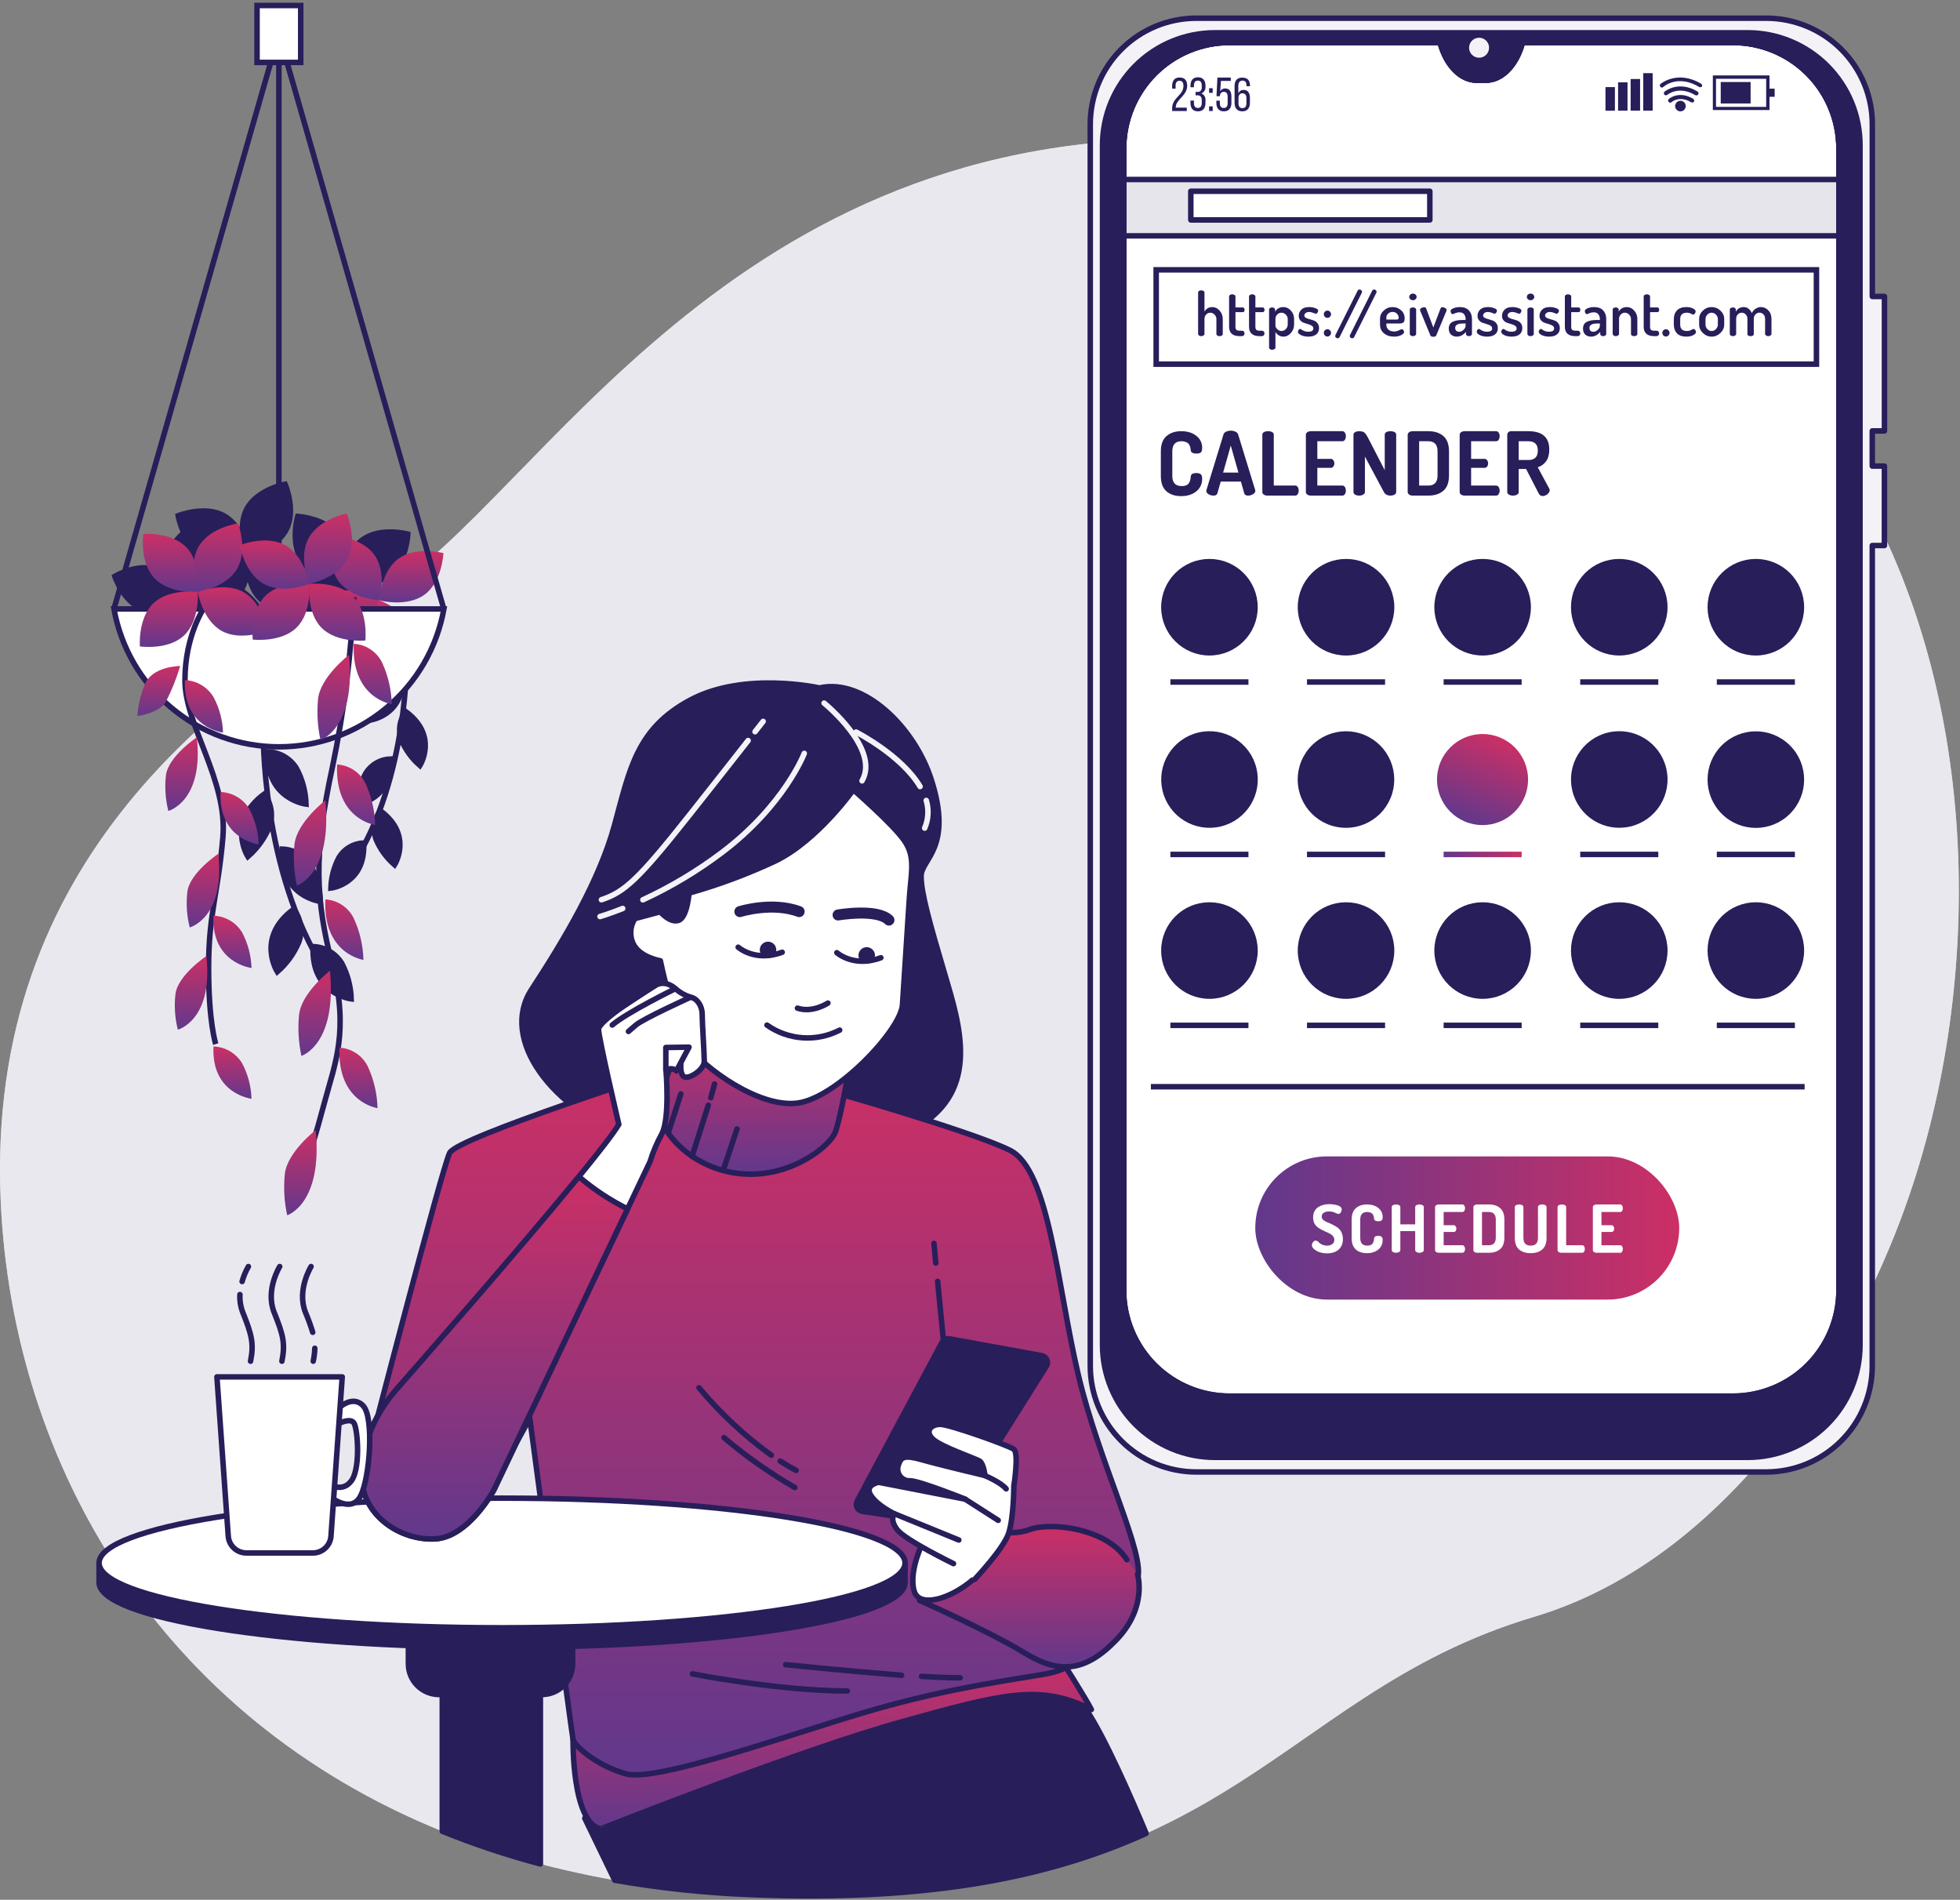 <svg xmlns="http://www.w3.org/2000/svg" width="356" height="345" viewBox="0 0 356 345" fill="none"><rect x="0" y="0" width="356" height="345" fill="#808080" stroke="none"/><path d="M345.367 221.057C334.088 251.249 311.055 283.929 278.643 293.608C229.637 308.233 223.818 347.705 136.098 344.045C123.285 343.574 110.56 341.71 98.15 338.486C92.091 336.885 86.14 334.903 80.332 332.552C29.083 311.794 2.352 266.111 0.139 218.316C-2.786 155.443 41.074 125.481 69.581 107.939C98.089 90.397 132.446 22.44 218.703 25.327C231.875 25.722 244.958 27.633 257.693 31.023C286.721 38.88 316.224 56.292 333.376 81.652C334.662 83.566 335.892 85.516 337.066 87.502C360.022 126.438 360.734 179.893 345.367 221.057Z" fill="#F4F2F7"></path><path opacity="0.7" d="M345.367 221.057C334.088 251.249 311.055 283.929 278.643 293.608C229.637 308.233 223.818 347.705 136.098 344.045C123.285 343.574 110.56 341.71 98.15 338.486C92.091 336.885 86.14 334.903 80.332 332.552C29.083 311.794 2.352 266.111 0.139 218.316C-2.786 155.443 41.074 125.481 69.581 107.939C98.089 90.397 132.446 22.44 218.703 25.327C231.875 25.722 244.958 27.633 257.693 31.023C286.721 38.88 316.224 56.292 333.376 81.652C334.662 83.566 335.892 85.516 337.066 87.502C360.022 126.438 360.734 179.893 345.367 221.057Z" fill="#E6E5EC"></path><path d="M37.031 102.908C39.88 100.106 45.01 100.711 45.01 100.711C45.01 100.711 45.538 105.856 42.713 108.659C39.887 111.461 34.734 110.856 34.734 110.856C34.734 110.856 34.19 105.711 37.031 102.908Z" fill="#281E5A" stroke="#281E5A" stroke-miterlimit="10"></path><path d="M40.645 93.651C44.137 95.58 45.01 100.68 45.01 100.68C45.01 100.68 40.232 102.64 36.74 100.68C33.248 98.72 32.368 93.651 32.368 93.651C32.368 93.651 37.154 91.744 40.645 93.651Z" fill="#281E5A" stroke="#281E5A" stroke-miterlimit="10"></path><path d="M50.653 6.169V107.916" stroke="#281E5A" stroke-miterlimit="10"></path><path d="M51.962 96.208C50.094 99.738 45.01 100.711 45.01 100.711C45.01 100.711 42.965 95.963 44.834 92.433C46.702 88.903 51.779 87.939 51.779 87.939C51.779 87.939 53.831 92.686 51.962 96.208Z" fill="#281E5A" stroke="#281E5A" stroke-miterlimit="10"></path><path d="M47.238 108.682C44.428 105.849 45.01 100.711 45.01 100.711C45.01 100.711 50.155 100.167 52.965 103.008C55.776 105.849 55.186 110.987 55.186 110.987C55.186 110.987 50.048 111.515 47.238 108.682Z" fill="#281E5A" stroke="#281E5A" stroke-miterlimit="10"></path><path d="M54.29 104.095C58.065 102.801 62.437 105.573 62.437 105.573C62.437 105.573 60.684 110.435 56.909 111.699C53.134 112.962 48.762 110.228 48.762 110.228C48.762 110.228 50.515 105.389 54.29 104.095Z" fill="#281E5A" stroke="#281E5A" stroke-miterlimit="10"></path><path d="M61.541 97.342C63.839 100.596 62.437 105.573 62.437 105.573C62.437 105.573 57.276 105.267 54.964 102.013C52.651 98.758 54.076 93.781 54.076 93.781C54.076 93.781 59.237 94.088 61.541 97.342Z" fill="#281E5A" stroke="#281E5A" stroke-miterlimit="10"></path><path d="M70.646 104.524C67.437 106.898 62.437 105.573 62.437 105.573C62.437 105.573 62.644 100.404 65.852 98.031C69.061 95.657 74.068 96.989 74.068 96.989C74.068 96.989 73.854 102.158 70.646 104.524Z" fill="#281E5A" stroke="#281E5A" stroke-miterlimit="10"></path><path d="M60.983 113.72C59.681 109.945 62.437 105.573 62.437 105.573C62.437 105.573 67.307 107.311 68.609 111.078C69.911 114.846 67.162 119.233 67.162 119.233C67.162 119.233 62.292 117.495 60.983 113.72Z" fill="#281E5A" stroke="#281E5A" stroke-miterlimit="10"></path><path d="M28.417 103.483C31.87 104.777 33.363 109.317 33.363 109.317C33.363 109.317 29.236 111.76 25.806 110.496C22.375 109.233 20.859 104.662 20.859 104.662C20.859 104.662 24.963 102.189 28.417 103.483Z" fill="#281E5A" stroke="#281E5A" stroke-miterlimit="10"></path><path d="M37.559 102.924C37.299 106.607 33.363 109.317 33.363 109.317C33.363 109.317 29.864 106.071 30.124 102.388C30.385 98.704 34.321 95.994 34.321 95.994C34.321 95.994 37.827 99.248 37.559 102.924Z" fill="#281E5A" stroke="#281E5A" stroke-miterlimit="10"></path><path d="M39.834 113.399C36.151 113.2 33.363 109.317 33.363 109.317C33.363 109.317 36.549 105.757 40.255 105.948C43.961 106.14 46.725 110.03 46.725 110.03C46.725 110.03 43.517 113.56 39.834 113.399Z" fill="#281E5A" stroke="#281E5A" stroke-miterlimit="10"></path><path d="M27.544 114.279C28.83 110.826 33.363 109.317 33.363 109.317C33.363 109.317 35.821 113.422 34.535 116.875C33.248 120.328 28.715 121.837 28.715 121.837C28.715 121.837 26.258 117.74 27.544 114.279Z" fill="#281E5A" stroke="#281E5A" stroke-miterlimit="10"></path><path d="M60.768 107.549C64.543 106.254 68.915 109.026 68.915 109.026C68.915 109.026 67.162 113.889 63.387 115.152C59.612 116.415 55.27 113.712 55.27 113.712C55.27 113.712 56.993 108.843 60.768 107.549Z" fill="url(#paint0_linear_28_65565)"></path><path d="M68.019 100.795C70.316 104.049 68.915 109.026 68.915 109.026C68.915 109.026 63.747 108.72 61.442 105.466C59.137 102.211 60.546 97.234 60.546 97.234C60.546 97.234 65.715 97.541 68.019 100.795Z" fill="url(#paint1_linear_28_65565)"></path><path d="M77.124 107.977C73.908 110.351 68.915 109.026 68.915 109.026C68.915 109.026 69.122 103.858 72.33 101.484C75.538 99.11 80.539 100.443 80.539 100.443C80.539 100.443 80.332 105.611 77.124 107.977Z" fill="url(#paint2_linear_28_65565)"></path><path d="M67.46 117.174C66.159 113.399 68.915 109.027 68.915 109.027C68.915 109.027 73.785 110.765 75.087 114.54C76.388 118.315 73.647 122.687 73.647 122.687C73.647 122.687 68.77 120.949 67.46 117.174Z" fill="url(#paint3_linear_28_65565)"></path><path d="M48.678 136.531C49.722 136.567 50.742 136.862 51.645 137.388C52.548 137.915 53.307 138.657 53.854 139.548C54.924 141.544 55.516 143.761 55.584 146.026C55.584 146.026 48.241 145.122 48.678 136.531Z" fill="#281E5A" stroke="#281E5A" stroke-miterlimit="10"></path><path d="M51.266 154.195C52.311 154.231 53.331 154.525 54.235 155.05C55.139 155.575 55.9 156.315 56.449 157.205C57.515 159.202 58.105 161.419 58.172 163.682C58.172 163.682 50.837 162.825 51.266 154.195Z" fill="#281E5A" stroke="#281E5A" stroke-miterlimit="10"></path><path d="M56.878 171.899C57.924 171.935 58.945 172.23 59.849 172.756C60.753 173.283 61.514 174.024 62.062 174.916C63.128 176.913 63.717 179.13 63.785 181.393C63.785 181.393 56.45 180.528 56.878 171.899Z" fill="#281E5A" stroke="#281E5A" stroke-miterlimit="10"></path><path d="M48.004 144.188C48.636 145.021 49.053 145.997 49.217 147.029C49.382 148.062 49.288 149.119 48.946 150.107C48.076 152.2 46.734 154.063 45.025 155.551C45.025 155.551 41.043 149.334 48.004 144.188Z" fill="#281E5A" stroke="#281E5A" stroke-miterlimit="10"></path><path d="M53.348 165.107C53.981 165.941 54.398 166.918 54.563 167.952C54.727 168.986 54.633 170.044 54.29 171.034C53.419 173.123 52.077 174.984 50.37 176.47C50.37 176.47 46.388 170.222 53.348 165.107Z" fill="#281E5A" stroke="#281E5A" stroke-miterlimit="10"></path><path d="M47.812 132.603C47.812 132.603 47.376 158.078 59.038 176.248" stroke="#281E5A" stroke-miterlimit="10"></path><path d="M73.119 122.579C72.218 122.611 71.338 122.865 70.559 123.319C69.78 123.774 69.126 124.414 68.655 125.183C67.736 126.904 67.228 128.814 67.169 130.765C67.169 130.765 73.494 130.022 73.119 122.579Z" fill="#281E5A" stroke="#281E5A" stroke-miterlimit="10"></path><path d="M70.891 137.833C69.99 137.864 69.11 138.118 68.331 138.573C67.552 139.027 66.898 139.667 66.427 140.436C65.503 142.156 64.992 144.067 64.933 146.018C64.933 146.018 71.258 145.275 70.891 137.833Z" fill="#281E5A" stroke="#281E5A" stroke-miterlimit="10"></path><path d="M66.051 153.085C65.15 153.117 64.271 153.371 63.492 153.825C62.713 154.28 62.059 154.92 61.587 155.689C60.669 157.41 60.16 159.32 60.102 161.271C60.102 161.271 66.427 160.528 66.051 153.085Z" fill="#281E5A" stroke="#281E5A" stroke-miterlimit="10"></path><path d="M73.701 129.226C73.155 129.944 72.796 130.786 72.654 131.677C72.512 132.568 72.593 133.481 72.889 134.333C73.638 136.132 74.794 137.734 76.266 139.011C76.266 139.011 79.696 133.651 73.701 129.226Z" fill="#281E5A" stroke="#281E5A" stroke-miterlimit="10"></path><path d="M69.091 147.25C68.546 147.969 68.186 148.811 68.044 149.702C67.903 150.593 67.984 151.505 68.28 152.358C69.032 154.16 70.19 155.763 71.664 157.044C71.664 157.044 75.087 151.661 69.091 147.25Z" fill="#281E5A" stroke="#281E5A" stroke-miterlimit="10"></path><path d="M73.862 119.233C73.862 119.233 74.237 141.186 64.191 156.806" stroke="#281E5A" stroke-miterlimit="10"></path><path d="M20.698 110.581C21.965 117.608 25.661 123.967 31.141 128.546C36.62 133.124 43.535 135.631 50.676 135.627C57.813 135.625 64.722 133.116 70.197 128.538C75.672 123.96 79.365 117.605 80.63 110.581H20.698Z" fill="white" stroke="#281E5A" stroke-miterlimit="10"></path><path d="M64.252 108.421C63.803 118.821 62.504 129.167 60.37 139.356C56.909 155.321 57.307 163.307 60.37 175.283C63.433 187.259 60.799 193.247 59.068 199.732C57.338 206.218 55.615 211.708 55.615 211.708" stroke="#281E5A" stroke-miterlimit="10"></path><path d="M63.387 118.919C63.387 118.919 58.211 122.909 57.774 126.898C57.528 129.402 57.676 131.928 58.211 134.387C58.211 134.387 64.681 132.373 63.387 118.919Z" fill="url(#paint4_linear_28_65565)"></path><path d="M59.099 145.344C59.099 145.344 53.923 149.333 53.486 153.33C53.24 155.831 53.387 158.356 53.923 160.811C53.923 160.811 60.37 158.82 59.099 145.344Z" fill="url(#paint5_linear_28_65565)"></path><path d="M59.933 176.279C59.933 176.279 54.749 180.276 54.321 184.265C54.075 186.766 54.219 189.29 54.749 191.746C54.749 191.746 61.227 189.755 59.933 176.279Z" fill="url(#paint6_linear_28_65565)"></path><path d="M57.345 205.222C57.345 205.222 52.161 209.212 51.733 213.201C51.482 215.704 51.626 218.231 52.161 220.689C52.161 220.689 58.639 218.691 57.345 205.222Z" fill="url(#paint7_linear_28_65565)"></path><path d="M64.252 116.906C65.35 116.969 66.411 117.326 67.323 117.94C68.235 118.555 68.965 119.403 69.436 120.397C70.509 122.749 71.096 125.294 71.159 127.878C71.159 127.878 63.823 126.883 64.252 116.906Z" fill="url(#paint8_linear_28_65565)"></path><path d="M61.227 138.828C62.325 138.891 63.386 139.248 64.298 139.863C65.21 140.477 65.94 141.326 66.411 142.32C67.489 144.673 68.077 147.221 68.142 149.808C68.142 149.808 60.799 148.836 61.227 138.828Z" fill="url(#paint9_linear_28_65565)"></path><path d="M59.099 163.33C60.197 163.393 61.257 163.751 62.169 164.365C63.082 164.98 63.812 165.828 64.283 166.822C65.36 169.176 65.948 171.723 66.013 174.311C66.013 174.311 58.639 173.285 59.099 163.33Z" fill="url(#paint10_linear_28_65565)"></path><path d="M61.664 190.253C62.761 190.317 63.82 190.675 64.73 191.29C65.641 191.904 66.37 192.752 66.84 193.745C67.917 196.098 68.506 198.646 68.571 201.233C68.571 201.233 61.227 200.23 61.664 190.253Z" fill="url(#paint11_linear_28_65565)"></path><path d="M37.108 110.313C37.108 110.313 33.593 115.328 33.593 123.537C33.593 131.745 41.365 141.669 40.484 152.036C39.604 162.404 37.889 165.819 37.889 175.773C37.889 185.727 39.19 189.602 39.19 189.602" stroke="#281E5A" stroke-miterlimit="10"></path><path d="M32.728 120.941C32.728 120.941 27.552 120.941 26.258 124.402C25.52 126.189 25.08 128.085 24.956 130.015C24.956 130.015 28.846 129.578 30.14 127.419C31.201 125.344 32.067 123.176 32.728 120.941Z" fill="url(#paint12_linear_28_65565)"></path><path d="M35.752 133.896C35.752 133.896 30.576 137.35 30.14 140.788C29.894 142.956 30.042 145.15 30.576 147.266C30.576 147.266 37.046 145.558 35.752 133.896Z" fill="url(#paint13_linear_28_65565)"></path><path d="M37.483 173.622C37.483 173.622 32.299 177.075 31.87 180.513C31.62 182.68 31.765 184.875 32.299 186.991C32.299 186.991 38.777 185.283 37.483 173.622Z" fill="url(#paint14_linear_28_65565)"></path><path d="M39.642 155.053C39.642 155.053 34.458 158.507 34.029 161.945C33.779 164.112 33.925 166.307 34.458 168.422C34.458 168.422 40.936 166.715 39.642 155.053Z" fill="url(#paint15_linear_28_65565)"></path><path d="M33.593 123.513C34.643 123.555 35.666 123.857 36.571 124.391C37.476 124.926 38.234 125.677 38.777 126.576C39.847 128.57 40.44 130.785 40.507 133.047C40.507 133.047 33.164 132.174 33.593 123.513Z" fill="url(#paint16_linear_28_65565)"></path><path d="M38.777 166.286C39.823 166.323 40.843 166.617 41.748 167.144C42.652 167.67 43.412 168.412 43.961 169.303C45.026 171.301 45.616 173.518 45.684 175.781C45.684 175.781 38.348 174.916 38.777 166.286Z" fill="url(#paint17_linear_28_65565)"></path><path d="M38.777 190.031C39.823 190.068 40.844 190.364 41.749 190.892C42.653 191.419 43.413 192.163 43.961 193.055C45.026 195.053 45.616 197.27 45.684 199.533C45.684 199.533 38.348 198.668 38.777 190.031Z" fill="url(#paint18_linear_28_65565)"></path><path d="M40.071 143.828C41.117 143.865 42.138 144.161 43.043 144.689C43.947 145.217 44.707 145.96 45.255 146.852C46.32 148.85 46.91 151.067 46.978 153.33C46.978 153.33 39.642 152.465 40.071 143.828Z" fill="url(#paint19_linear_28_65565)"></path><path d="M33.922 99.47C36.648 102.38 35.921 107.502 35.921 107.502C35.921 107.502 30.767 107.901 28.034 104.991C25.3 102.081 26.035 96.959 26.035 96.959C26.035 96.959 31.189 96.56 33.922 99.47Z" fill="url(#paint20_linear_28_65565)"></path><path d="M43.057 103.314C41.036 106.752 35.921 107.503 35.921 107.503C35.921 107.503 34.083 102.671 36.097 99.225C38.111 95.78 43.241 95.037 43.241 95.037C43.241 95.037 45.079 99.869 43.057 103.314Z" fill="url(#paint21_linear_28_65565)"></path><path d="M40.247 114.562C36.763 112.602 35.921 107.503 35.921 107.503C35.921 107.503 40.722 105.573 44.198 107.503C47.674 109.432 48.524 114.562 48.524 114.562C48.524 114.562 43.723 116.515 40.247 114.562Z" fill="url(#paint22_linear_28_65565)"></path><path d="M27.896 109.524C30.798 106.79 35.921 107.503 35.921 107.503C35.921 107.503 36.334 112.656 33.432 115.397C30.53 118.138 25.408 117.388 25.408 117.388C25.408 117.388 24.994 112.265 27.896 109.524Z" fill="url(#paint23_linear_28_65565)"></path><path d="M48.203 108.199C51.044 105.397 56.181 106.002 56.181 106.002C56.181 106.002 56.71 111.147 53.884 113.95C51.059 116.752 45.906 116.147 45.906 116.147C45.906 116.147 45.362 111.032 48.203 108.199Z" fill="url(#paint24_linear_28_65565)"></path><path d="M51.809 99.011C55.301 100.941 56.181 106.04 56.181 106.04C56.181 106.04 51.396 108.001 47.904 106.04C44.413 104.08 43.532 99.011 43.532 99.011C43.532 99.011 48.318 97.066 51.809 99.011Z" fill="url(#paint25_linear_28_65565)"></path><path d="M63.126 101.53C61.258 105.06 56.181 106.033 56.181 106.033C56.181 106.033 54.129 101.308 56.036 97.755C57.943 94.202 62.981 93.26 62.981 93.26C62.981 93.26 64.995 98.008 63.126 101.53Z" fill="url(#paint26_linear_28_65565)"></path><path d="M58.402 114.003C55.592 111.17 56.181 106.032 56.181 106.032C56.181 106.032 61.319 105.489 64.129 108.33C66.94 111.17 66.358 116.308 66.358 116.308C66.358 116.308 61.212 116.837 58.402 114.003Z" fill="url(#paint27_linear_28_65565)"></path><path d="M20.698 110.581L50.653 6.169L80.608 110.581" stroke="#281E5A" stroke-miterlimit="10"></path><path d="M54.619 1H46.687V11.337H54.619V1Z" fill="white" stroke="#281E5A" stroke-miterlimit="10"></path><path d="M148.84 124.93C148.84 124.93 135.302 121.867 125.455 127.082C115.608 132.296 114.383 139.701 111.611 149.854C108.839 160.007 102.384 170.773 96.534 179.717C90.684 188.66 100.225 201.562 114.996 206.792C129.766 212.022 155.302 211.386 166.689 204.64C178.075 197.894 174.346 186.179 171.612 176.952C168.878 167.726 167.301 162.182 167.301 159.104C167.301 156.026 173.159 153.996 169.146 141.569C166.076 132.005 156.842 123.085 148.84 124.93Z" fill="#281E5A" stroke="#281E5A" stroke-linecap="round" stroke-linejoin="round"></path><path d="M113.104 164.977C110.547 165.995 108.985 166.439 108.985 166.439" stroke="#F4F2F7" stroke-linecap="round" stroke-linejoin="round"></path><path d="M146.083 136.814C146.083 136.814 142.485 146.232 131.129 154.808C126.661 158.178 121.845 161.061 116.764 163.407" stroke="#F4F2F7" stroke-linecap="round" stroke-linejoin="round"></path><path d="M135.884 134.479C133.763 137.189 130.325 141.561 125.317 147.894C115.907 159.793 113.411 162.006 109.237 163.392" stroke="#F4F2F7" stroke-linecap="round" stroke-linejoin="round"></path><path d="M138.61 131.002L137.14 132.878" stroke="#F4F2F7" stroke-linecap="round" stroke-linejoin="round"></path><path d="M149.682 127.679C149.682 127.679 159.927 135.987 156.574 141.798" stroke="#F4F2F7" stroke-linecap="round" stroke-linejoin="round"></path><path d="M168.235 145.359C168.737 147.014 168.636 148.794 167.952 150.382" stroke="#F4F2F7" stroke-linecap="round" stroke-linejoin="round"></path><path d="M155.494 132.939C155.494 132.939 163.733 137.128 167.117 142.832" stroke="#F4F2F7" stroke-linecap="round" stroke-linejoin="round"></path><path d="M178.442 304.925C176.061 305.645 139.123 321.847 127.905 325.66C120.874 328.004 113.594 329.525 106.213 330.193L111.657 341.442C119.732 342.851 127.892 343.721 136.083 344.045C169.897 345.454 191.536 340.454 208.175 332.942C205.418 326.35 200.632 315.4 197.256 310.408C192.271 303.018 180.847 304.221 178.442 304.925Z" fill="#281E5A" stroke="#281E5A" stroke-linecap="round" stroke-linejoin="round"></path><path d="M163.878 312.643C182.125 307.574 188.986 305.752 198.228 310.446C197.271 308.539 192.746 301.395 192.746 301.395C184.644 299.243 158.189 305.92 137.454 314.259C116.718 322.598 104.084 315.928 104.084 315.928C104.084 315.928 103.847 330.944 109.092 332.138C109.092 332.1 145.624 317.674 163.878 312.643Z" fill="url(#paint28_linear_28_65565)" stroke="#281E5A" stroke-linecap="round" stroke-linejoin="round"></path><path d="M122.101 194.097C122.101 194.097 83.111 206.501 81.68 209.357C80.248 212.213 66.909 263.723 66.909 263.723C66.909 263.723 71.672 269.917 74.29 271.824C76.054 273.004 78.129 273.634 80.251 273.634C82.374 273.634 84.448 273.004 86.213 271.824C90.493 268.937 96.22 257.513 96.22 257.513C96.22 257.513 103.877 314.941 104.084 315.906C104.291 316.87 107.913 320.439 113.617 322.108C119.322 323.777 144.843 314.451 158.901 310.423C172.96 306.396 184.644 304.941 189.882 303.991C195.119 303.042 196.773 300.89 195.847 296.602C194.92 292.314 194.89 283.256 194.89 283.256C194.89 283.256 204.897 291.12 206.567 286.832C208.236 282.544 199.675 265.859 195.847 249.649C192.018 233.439 190.602 212.474 183.45 208.898C176.298 205.322 148.419 197.458 148.419 197.458C148.419 197.458 129.039 192.741 122.875 194.503" fill="url(#paint29_linear_28_65565)"></path><path d="M122.101 194.097C122.101 194.097 83.111 206.501 81.68 209.357C80.248 212.213 66.909 263.723 66.909 263.723C66.909 263.723 71.672 269.917 74.29 271.824C76.054 273.004 78.129 273.634 80.251 273.634C82.374 273.634 84.448 273.004 86.213 271.824C90.493 268.937 96.22 257.513 96.22 257.513C96.22 257.513 103.877 314.941 104.084 315.906C104.291 316.87 107.913 320.439 113.617 322.108C119.322 323.777 144.843 314.451 158.901 310.423C172.96 306.396 184.644 304.941 189.882 303.991C195.119 303.042 196.773 300.89 195.847 296.602C194.92 292.314 194.89 283.256 194.89 283.256C194.89 283.256 204.897 291.12 206.567 286.832C208.236 282.544 199.675 265.859 195.847 249.649C192.018 233.439 190.602 212.474 183.45 208.898C176.298 205.322 148.419 197.458 148.419 197.458C148.419 197.458 129.039 192.741 122.875 194.503" stroke="#281E5A" stroke-linecap="round" stroke-linejoin="round"></path><path d="M170.303 232.696L173.679 267.03" stroke="#281E5A" stroke-linecap="round" stroke-linejoin="round"></path><path d="M169.629 225.804L169.973 229.357" stroke="#281E5A" stroke-linecap="round" stroke-linejoin="round"></path><path d="M141.711 265.33C142.653 265.935 143.618 266.51 144.606 267.03" stroke="#281E5A" stroke-linecap="round" stroke-linejoin="round"></path><path d="M126.964 252.022C130.817 256.636 135.231 260.752 140.103 264.274" stroke="#281E5A" stroke-linecap="round" stroke-linejoin="round"></path><path d="M131.497 261.073C135.504 264.472 139.809 267.504 144.36 270.131" stroke="#281E5A" stroke-linecap="round" stroke-linejoin="round"></path><path d="M167.378 304.42C170.104 304.588 172.554 304.688 174.392 304.688" stroke="#281E5A" stroke-linecap="round" stroke-linejoin="round"></path><path d="M142.699 302.306C142.699 302.306 153.985 303.455 163.764 304.221" stroke="#281E5A" stroke-linecap="round" stroke-linejoin="round"></path><path d="M125.777 303.976C125.777 303.976 141.504 307.077 153.894 307.077" stroke="#281E5A" stroke-linecap="round" stroke-linejoin="round"></path><path d="M123.87 188.859C123.87 188.859 119.467 198.001 119.812 201.968C120.156 205.934 126.014 212.458 134.827 213.17C143.641 213.882 150.8 208.162 151.75 205.513C152.699 202.864 154.139 194.548 154.139 194.548C154.139 194.548 143.174 197.412 134.353 192.404C125.532 187.396 124.108 186.684 124.108 186.684L123.87 188.859Z" fill="url(#paint30_linear_28_65565)" stroke="#281E5A" stroke-linecap="round" stroke-linejoin="round"></path><path d="M125.7 210.008L128.648 200.704" stroke="#281E5A" stroke-linecap="round" stroke-linejoin="round"></path><path d="M129.1 199.342L129.781 196.853" stroke="#281E5A" stroke-linecap="round" stroke-linejoin="round"></path><path d="M133.863 205.015L131.366 212.504" stroke="#281E5A" stroke-linecap="round" stroke-linejoin="round"></path><path d="M121.389 205.697L123.656 198.668" stroke="#281E5A" stroke-linecap="round" stroke-linejoin="round"></path><path d="M154.996 143.422C154.996 143.422 148.534 152.61 140.846 156.347C135.78 158.716 130.531 160.67 125.149 162.189C125.149 162.189 124.843 166.5 123.303 167.113C121.764 167.725 119.919 165.581 119.919 165.581L115.325 166.814C114.883 167.489 114.623 168.267 114.57 169.071C114.516 169.876 114.671 170.681 115.019 171.409C116.251 173.874 119.942 174.471 119.942 174.471C119.942 174.471 122.408 186.47 125.172 190.168C127.936 193.867 137.768 201.233 144.858 200.314C151.949 199.395 163.61 187.067 163.917 182.473C164.223 177.879 164.843 168.323 165.149 163.399C165.456 158.476 166.382 155.673 164.223 152.61C162.064 149.548 154.996 143.422 154.996 143.422Z" fill="white" stroke="#281E5A" stroke-linecap="round" stroke-linejoin="round"></path><path d="M134.077 172.006C134.077 172.006 137.14 174.77 142.071 172.924" stroke="#281E5A" stroke-linecap="round" stroke-linejoin="round"></path><path d="M152 173.006C152 173.006 155.063 175.77 159.994 173.924" stroke="#281E5A" stroke-linecap="round" stroke-linejoin="round"></path><path d="M134.383 165.543C134.383 165.543 140.226 163.698 145.149 165.543" stroke="#281E5A" stroke-width="2" stroke-linecap="round" stroke-linejoin="round"></path><path d="M152.224 166.156C152.224 166.156 159.307 164.931 161.459 167.082" stroke="#281E5A" stroke-width="2" stroke-linecap="round" stroke-linejoin="round"></path><path d="M150.379 182.159C150.379 182.159 147.615 184.005 144.843 183.078" stroke="#281E5A" stroke-linecap="round" stroke-linejoin="round"></path><path d="M139.307 186.156C141.215 187.501 143.455 188.298 145.784 188.458C148.113 188.619 150.441 188.138 152.515 187.067" stroke="#281E5A" stroke-linecap="round" stroke-linejoin="round"></path><path d="M204.66 283.24C201.084 277.52 190.839 276.349 187.049 277.758C183.259 279.167 178.948 277.52 178.948 277.52L167.026 290.629C167.026 290.629 179.897 296.349 186.092 300.162C192.286 303.976 197.057 303.738 202.776 297.781C208.496 291.824 206.605 285.859 206.605 285.859" fill="url(#paint31_linear_28_65565)"></path><path d="M204.66 283.24C201.084 277.52 190.839 276.349 187.049 277.758C183.259 279.167 178.948 277.52 178.948 277.52L167.026 290.629C167.026 290.629 179.897 296.349 186.092 300.162C192.286 303.976 197.057 303.738 202.776 297.781C208.496 291.824 206.605 285.859 206.605 285.859" stroke="#281E5A" stroke-linecap="round" stroke-linejoin="round"></path><path d="M168.197 278.952C168.197 278.952 164.859 284.909 166.053 288.96C167.248 293.011 176.773 288.96 180.349 282.528C183.925 276.096 172.248 272.513 168.197 278.952Z" fill="white" stroke="#281E5A" stroke-linecap="round" stroke-linejoin="round"></path><path d="M171.099 243.776L155.685 272.612C155.592 272.79 155.541 272.987 155.539 273.188C155.537 273.389 155.583 273.588 155.673 273.767C155.762 273.947 155.894 274.103 156.056 274.221C156.218 274.34 156.406 274.419 156.604 274.45L171.199 276.655C171.439 276.693 171.686 276.659 171.907 276.559C172.129 276.458 172.317 276.295 172.447 276.089L190.058 248.087C190.166 247.912 190.23 247.714 190.244 247.509C190.258 247.304 190.222 247.099 190.139 246.911C190.056 246.724 189.929 246.559 189.768 246.432C189.607 246.304 189.417 246.218 189.216 246.18L172.37 243.117C172.117 243.088 171.86 243.135 171.634 243.252C171.407 243.369 171.221 243.552 171.099 243.776Z" fill="#281E5A" stroke="#281E5A" stroke-linecap="round" stroke-linejoin="round"></path><path d="M173.189 283.952C173.189 283.952 164.368 279.664 162.937 277.758C161.505 275.851 162.462 274.902 162.462 274.902C162.462 274.902 159.399 273.47 158.174 271.563C156.949 269.656 159.598 269.182 159.598 269.182L175.333 272.245C175.333 272.245 166.987 268.906 165.318 268.906C164.964 268.928 164.611 268.862 164.289 268.714C163.968 268.566 163.688 268.34 163.475 268.056C163.263 267.773 163.124 267.442 163.071 267.091C163.019 266.741 163.054 266.383 163.174 266.05C163.656 264.618 164.131 264.143 167.47 265.093C170.808 266.042 178.909 267.957 178.909 267.957C178.909 267.957 178.664 265.813 177.952 265.338C177.24 264.863 170.8 262.711 169.376 261.28C167.952 259.848 169.131 258.661 170.8 258.661C172.47 258.661 183.197 262.489 184.147 263.186C185.096 263.883 184.147 269.863 184.147 269.863C184.147 269.863 184.147 275.583 183.197 278.447C182.248 281.311 177.018 286.816 177.018 286.816" fill="white"></path><path d="M173.189 283.952C173.189 283.952 164.368 279.664 162.937 277.758C161.505 275.851 162.462 274.902 162.462 274.902C162.462 274.902 159.399 273.47 158.174 271.563C156.949 269.656 159.598 269.182 159.598 269.182L175.333 272.245C175.333 272.245 166.987 268.906 165.318 268.906C164.964 268.928 164.611 268.862 164.289 268.714C163.968 268.566 163.688 268.34 163.475 268.056C163.263 267.773 163.124 267.442 163.071 267.091C163.019 266.741 163.054 266.383 163.174 266.05C163.656 264.618 164.131 264.143 167.47 265.093C170.808 266.042 178.909 267.957 178.909 267.957C178.909 267.957 178.664 265.813 177.952 265.338C177.24 264.863 170.8 262.711 169.376 261.28C167.952 259.848 169.131 258.661 170.8 258.661C172.47 258.661 183.197 262.489 184.147 263.186C185.096 263.883 184.147 269.863 184.147 269.863C184.147 269.863 184.147 275.583 183.197 278.447C182.248 281.311 177.018 286.816 177.018 286.816" stroke="#281E5A" stroke-linecap="round" stroke-linejoin="round"></path><path d="M162.477 274.902L174.154 279.664" stroke="#281E5A" stroke-linecap="round" stroke-linejoin="round"></path><path d="M175.349 272.275L181.306 276.089" stroke="#281E5A" stroke-linecap="round" stroke-linejoin="round"></path><path d="M178.925 267.987C178.925 267.987 181.781 269.182 182.753 270.369" stroke="#281E5A" stroke-linecap="round" stroke-linejoin="round"></path><path d="M98.15 303.179V338.486C92.092 336.885 86.14 334.903 80.332 332.552V303.179H98.15Z" fill="#281E5A" stroke="#281E5A" stroke-linecap="round" stroke-linejoin="round"></path><path d="M98.433 283.723H79.75C76.671 283.723 74.176 286.218 74.176 289.297V302.146C74.176 305.224 76.671 307.72 79.75 307.72H98.433C101.512 307.72 104.008 305.224 104.008 302.146V289.297C104.008 286.218 101.512 283.723 98.433 283.723Z" fill="#281E5A" stroke="#281E5A" stroke-linecap="round" stroke-linejoin="round"></path><path d="M160.999 283.83C151.635 279.059 123.924 275.606 91.19 275.606C58.456 275.606 30.768 279.059 21.388 283.83H17.995V287.375C17.995 293.876 50.768 299.144 91.19 299.144C131.611 299.144 164.384 293.876 164.384 287.375V283.83H160.999Z" fill="#281E5A" stroke="#281E5A" stroke-linecap="round" stroke-linejoin="round"></path><path d="M91.19 295.599C131.614 295.599 164.384 290.33 164.384 283.83C164.384 277.33 131.614 272.061 91.19 272.061C50.766 272.061 17.995 277.33 17.995 283.83C17.995 290.33 50.766 295.599 91.19 295.599Z" fill="white" stroke="#281E5A" stroke-linecap="round" stroke-linejoin="round"></path><path d="M112.4 204.188C112.4 204.188 108.717 188.476 108.717 186.922C108.717 185.367 117.055 180.13 119 178.966C120.945 177.802 122.683 179.548 122.683 179.548C123.473 180.241 124.399 180.763 125.402 181.079C126.565 181.271 127.538 182.611 127.538 184.18C127.538 185.75 127.921 191.363 127.921 192.718C127.921 194.073 125.784 195.628 124.621 195.628C123.457 195.628 123.656 193.331 123.656 193.331C123.211 193.701 122.687 193.963 122.124 194.096C121.729 194.107 121.337 194.174 120.96 194.295C120.96 194.295 121.726 203.025 120.195 205.934C119.313 207.539 118.597 209.23 118.058 210.98L89.727 270.529C89.727 270.529 85.072 279.266 78.862 279.458C72.652 279.649 66.61 275.384 65.845 269.565C65.079 263.745 67.79 257.145 71.863 252.489C75.937 247.834 108.326 210.98 112.4 204.188Z" fill="white" stroke="#281E5A" stroke-linecap="round" stroke-linejoin="round"></path><path d="M120.937 194.296V190.222L125.149 190.161L122.852 194.487C122.852 194.487 122.293 193.714 120.937 194.296Z" fill="white" stroke="#281E5A" stroke-linecap="round" stroke-linejoin="round"></path><path d="M125.402 181.103C125.402 181.103 116.864 184.977 115.501 186.141L114.146 187.312" stroke="#281E5A" stroke-linecap="round" stroke-linejoin="round"></path><path d="M122.653 179.548C122.653 179.548 113.924 183.813 111.205 186.141" stroke="#281E5A" stroke-linecap="round" stroke-linejoin="round"></path><path d="M110.072 184.77L110.332 184.487C111.535 183.185 116.542 177.787 117.055 177.787C117.568 177.787 119 178.951 119 178.951L110.072 184.77Z" stroke="#281E5A" stroke-linecap="round" stroke-linejoin="round"></path><path d="M105.141 213.676C94.153 227.106 74.926 248.983 71.848 252.505C67.774 257.16 65.056 263.753 65.829 269.58C66.603 275.407 72.621 279.665 78.847 279.473C85.072 279.282 89.727 270.53 89.727 270.53L113.985 219.533C110.805 217.955 107.835 215.987 105.141 213.676Z" fill="url(#paint32_linear_28_65565)" stroke="#281E5A" stroke-linecap="round" stroke-linejoin="round"></path><circle cx="139.5" cy="172.5" r="1.5" fill="#281E5A"></circle><circle cx="157.423" cy="173.5" r="1.5" fill="#281E5A"></circle><path d="M43.578 235.084C43.518 236.191 43.696 237.298 44.099 238.331C45.691 242.313 46.158 243.959 45.508 247.19" stroke="#281E5A" stroke-miterlimit="10" stroke-linecap="round"></path><path d="M45.117 230C44.625 230.855 44.242 231.769 43.976 232.719" stroke="#281E5A" stroke-miterlimit="10" stroke-linecap="round"></path><path d="M50.806 230C50.806 230 48.164 234.265 49.795 238.331C51.426 242.397 51.847 243.959 51.204 247.191" stroke="#281E5A" stroke-miterlimit="10" stroke-linecap="round"></path><path d="M57.177 244.84C57.153 245.631 57.058 246.418 56.894 247.191" stroke="#281E5A" stroke-miterlimit="10" stroke-linecap="round"></path><path d="M56.503 230C56.503 230 53.861 234.265 55.485 238.331C55.987 239.512 56.427 240.718 56.802 241.946" stroke="#281E5A" stroke-miterlimit="10" stroke-linecap="round"></path><path d="M61.396 255.805C61.396 255.805 64.03 253.163 65.99 255.323C67.95 257.482 67.192 268.278 65.508 271.632C63.823 274.986 59.979 271.808 59.979 271.808V269.473C60.237 269.696 60.537 269.864 60.861 269.969C61.185 270.074 61.527 270.112 61.866 270.082C62.205 270.052 62.535 269.954 62.836 269.795C63.136 269.635 63.402 269.416 63.617 269.151C65.538 267.229 65.018 259.641 64.298 258.431C63.578 257.222 60.699 258.914 60.699 258.914L61.396 255.805Z" fill="white" stroke="#281E5A" stroke-linecap="round" stroke-linejoin="round"></path><path d="M56.802 282.015H44.749C43.915 282.015 43.112 281.7 42.501 281.131C41.89 280.563 41.517 279.784 41.457 278.952L39.397 250.039H62.162L60.117 278.952C60.059 279.789 59.683 280.572 59.067 281.141C58.451 281.71 57.641 282.023 56.802 282.015Z" fill="white" stroke="#281E5A" stroke-linecap="round" stroke-linejoin="round"></path><path d="M314.745 7.709H276.536L276.498 7.847C275.365 11.92 272.761 14.562 269.875 14.562H268.221C265.334 14.562 262.731 11.92 261.597 7.847L261.559 7.709H223.35C220.82 7.709 218.314 8.208 215.976 9.176C213.638 10.145 211.514 11.565 209.725 13.354C207.936 15.144 206.517 17.269 205.549 19.607C204.582 21.945 204.084 24.451 204.085 26.982V245.209C204.083 248.14 205.245 250.952 207.315 253.027C209.386 255.102 212.195 256.269 215.127 256.273H322.961C325.893 256.271 328.704 255.106 330.777 253.033C332.851 250.96 334.016 248.148 334.018 245.217V26.989C334.019 24.458 333.521 21.951 332.553 19.612C331.585 17.273 330.166 15.147 328.376 13.357C326.586 11.566 324.461 10.146 322.122 9.177C319.784 8.208 317.277 7.709 314.745 7.709Z" fill="white" stroke="#281E5A" stroke-linecap="round" stroke-linejoin="round"></path><path d="M209.039 197.348H327.778" stroke="#281E5A" stroke-miterlimit="10"></path><path d="M219.675 118.539C224.242 118.539 227.945 114.837 227.945 110.27C227.945 105.702 224.242 102 219.675 102C215.108 102 211.405 105.702 211.405 110.27C211.405 114.837 215.108 118.539 219.675 118.539Z" fill="#281E5A" stroke="#281E5A" stroke-linecap="round" stroke-linejoin="round"></path><path d="M219.675 180.887C224.242 180.887 227.945 177.185 227.945 172.618C227.945 168.05 224.242 164.348 219.675 164.348C215.108 164.348 211.405 168.05 211.405 172.618C211.405 177.185 215.108 180.887 219.675 180.887Z" fill="#281E5A" stroke="#281E5A" stroke-linecap="round" stroke-linejoin="round"></path><path d="M244.484 118.539C249.051 118.539 252.754 114.837 252.754 110.27C252.754 105.702 249.051 102 244.484 102C239.917 102 236.214 105.702 236.214 110.27C236.214 114.837 239.917 118.539 244.484 118.539Z" fill="#281E5A" stroke="#281E5A" stroke-linecap="round" stroke-linejoin="round"></path><path d="M244.484 180.887C249.051 180.887 252.754 177.185 252.754 172.618C252.754 168.05 249.051 164.348 244.484 164.348C239.917 164.348 236.214 168.05 236.214 172.618C236.214 177.185 239.917 180.887 244.484 180.887Z" fill="#281E5A" stroke="#281E5A" stroke-linecap="round" stroke-linejoin="round"></path><path d="M269.293 118.539C273.86 118.539 277.563 114.837 277.563 110.27C277.563 105.702 273.86 102 269.293 102C264.726 102 261.023 105.702 261.023 110.27C261.023 114.837 264.726 118.539 269.293 118.539Z" fill="#281E5A" stroke="#281E5A" stroke-linecap="round" stroke-linejoin="round"></path><path d="M269.293 180.887C273.86 180.887 277.563 177.185 277.563 172.618C277.563 168.05 273.86 164.348 269.293 164.348C264.726 164.348 261.023 168.05 261.023 172.618C261.023 177.185 264.726 180.887 269.293 180.887Z" fill="#281E5A" stroke="#281E5A" stroke-linecap="round" stroke-linejoin="round"></path><path d="M294.109 118.539C298.677 118.539 302.379 114.837 302.379 110.27C302.379 105.702 298.677 102 294.109 102C289.542 102 285.84 105.702 285.84 110.27C285.84 114.837 289.542 118.539 294.109 118.539Z" fill="#281E5A" stroke="#281E5A" stroke-linecap="round" stroke-linejoin="round"></path><path d="M294.109 180.887C298.677 180.887 302.379 177.185 302.379 172.618C302.379 168.05 298.677 164.348 294.109 164.348C289.542 164.348 285.84 168.05 285.84 172.618C285.84 177.185 289.542 180.887 294.109 180.887Z" fill="#281E5A" stroke="#281E5A" stroke-linecap="round" stroke-linejoin="round"></path><path d="M318.918 118.539C323.486 118.539 327.188 114.837 327.188 110.27C327.188 105.702 323.486 102 318.918 102C314.351 102 310.649 105.702 310.649 110.27C310.649 114.837 314.351 118.539 318.918 118.539Z" fill="#281E5A" stroke="#281E5A" stroke-linecap="round" stroke-linejoin="round"></path><path d="M318.918 180.887C323.486 180.887 327.188 177.185 327.188 172.618C327.188 168.05 323.486 164.348 318.918 164.348C314.351 164.348 310.649 168.05 310.649 172.618C310.649 177.185 314.351 180.887 318.918 180.887Z" fill="#281E5A" stroke="#281E5A" stroke-linecap="round" stroke-linejoin="round"></path><path d="M212.584 123.853H226.758" stroke="#281E5A" stroke-miterlimit="10"></path><path d="M212.584 186.201H226.758" stroke="#281E5A" stroke-miterlimit="10"></path><path d="M237.393 123.853H251.574" stroke="#281E5A" stroke-miterlimit="10"></path><path d="M237.393 186.201H251.574" stroke="#281E5A" stroke-miterlimit="10"></path><path d="M262.21 123.853H276.383" stroke="#281E5A" stroke-miterlimit="10"></path><path d="M262.21 186.201H276.383" stroke="#281E5A" stroke-miterlimit="10"></path><path d="M287.019 123.853H301.2" stroke="#281E5A" stroke-miterlimit="10"></path><path d="M287.019 186.201H301.2" stroke="#281E5A" stroke-miterlimit="10"></path><path d="M311.828 123.853H326.009" stroke="#281E5A" stroke-miterlimit="10"></path><path d="M311.828 186.201H326.009" stroke="#281E5A" stroke-miterlimit="10"></path><path d="M221.594 149.605C226.038 148.55 228.786 144.093 227.731 139.649C226.676 135.205 222.219 132.458 217.775 133.512C213.332 134.567 210.584 139.024 211.639 143.468C212.693 147.912 217.15 150.659 221.594 149.605Z" fill="#281E5A" stroke="#281E5A" stroke-linecap="round" stroke-linejoin="round"></path><path d="M252.121 144.707C253.857 140.483 251.84 135.651 247.616 133.915C243.391 132.179 238.559 134.196 236.823 138.42C235.087 142.645 237.105 147.477 241.329 149.213C245.553 150.949 250.385 148.931 252.121 144.707Z" fill="#281E5A" stroke="#281E5A" stroke-linecap="round" stroke-linejoin="round"></path><path d="M276.927 144.708C278.663 140.484 276.645 135.652 272.421 133.916C268.197 132.18 263.365 134.197 261.629 138.422C259.893 142.646 261.91 147.478 266.134 149.214C270.359 150.95 275.191 148.933 276.927 144.708Z" fill="url(#paint33_linear_28_65565)"></path><path d="M296.024 149.6C300.467 148.545 303.215 144.088 302.16 139.644C301.106 135.2 296.649 132.453 292.205 133.507C287.761 134.562 285.013 139.019 286.068 143.463C287.123 147.907 291.58 150.654 296.024 149.6Z" fill="#281E5A" stroke="#281E5A" stroke-linecap="round" stroke-linejoin="round"></path><path d="M324.766 147.424C327.995 144.195 327.995 138.959 324.766 135.729C321.536 132.5 316.3 132.5 313.071 135.729C309.841 138.959 309.841 144.195 313.071 147.424C316.3 150.654 321.536 150.654 324.766 147.424Z" fill="#281E5A" stroke="#281E5A" stroke-linecap="round" stroke-linejoin="round"></path><path d="M212.584 155.163H226.758" stroke="#281E5A" stroke-miterlimit="10"></path><path d="M237.393 155.163H251.574" stroke="#281E5A" stroke-miterlimit="10"></path><path d="M262.21 155.163H276.383" stroke="url(#paint34_linear_28_65565)" stroke-miterlimit="10"></path><path d="M287.019 155.163H301.2" stroke="#281E5A" stroke-miterlimit="10"></path><path d="M311.828 155.163H326.009" stroke="#281E5A" stroke-miterlimit="10"></path><path d="M329.925 49H210V66.129H329.925V49Z" stroke="#281E5A" stroke-miterlimit="10"></path><path d="M334.018 42.832V26.982C334.018 21.87 331.988 16.968 328.373 13.354C324.759 9.74 319.857 7.709 314.745 7.709H276.536L276.498 7.847C275.365 11.92 272.761 14.562 269.875 14.562H268.221C265.334 14.562 262.731 11.92 261.597 7.847L261.559 7.709H223.35C220.82 7.709 218.314 8.208 215.976 9.176C213.638 10.145 211.514 11.565 209.725 13.354C207.936 15.144 206.517 17.269 205.549 19.607C204.582 21.945 204.084 24.451 204.085 26.982V42.832H334.018Z" fill="#E6E5EC" stroke="#281E5A" stroke-linecap="round" stroke-linejoin="round"></path><path d="M259.706 34.731H216.29V39.938H259.706V34.731Z" fill="white" stroke="#281E5A" stroke-linecap="round" stroke-linejoin="round"></path><path d="M334.018 32.594V26.982C334.018 21.87 331.988 16.968 328.373 13.354C324.759 9.74 319.857 7.709 314.745 7.709H276.536L276.498 7.847C275.365 11.92 272.761 14.562 269.875 14.562H268.221C265.334 14.562 262.731 11.92 261.597 7.847L261.559 7.709H223.35C220.82 7.709 218.314 8.208 215.976 9.176C213.638 10.145 211.514 11.565 209.725 13.354C207.936 15.144 206.517 17.269 205.549 19.607C204.582 21.945 204.084 24.451 204.085 26.982V32.594H334.018Z" fill="white" stroke="#281E5A" stroke-linecap="round" stroke-linejoin="round"></path><path d="M342.28 78.254V53.836H340.075V22.572C340.075 20.04 339.576 17.534 338.607 15.196C337.638 12.857 336.217 10.733 334.427 8.944C332.636 7.154 330.511 5.736 328.172 4.768C325.832 3.801 323.326 3.304 320.794 3.306H217.293C214.763 3.305 212.258 3.803 209.92 4.771C207.582 5.739 205.458 7.158 203.669 8.947C201.88 10.736 200.46 12.86 199.493 15.198C198.525 17.536 198.027 20.041 198.028 22.572V248.035C198.027 250.565 198.525 253.071 199.493 255.41C200.46 257.748 201.879 259.872 203.668 261.662C205.457 263.452 207.581 264.872 209.919 265.84C212.257 266.809 214.763 267.308 217.293 267.308H320.794C325.906 267.308 330.808 265.277 334.422 261.663C338.037 258.048 340.067 253.146 340.067 248.035V99.066H342.272V84.64H340.067V78.254H342.28ZM334.018 234.275C334.018 236.805 333.52 239.311 332.551 241.649C331.582 243.987 330.163 246.111 328.373 247.9C326.583 249.689 324.458 251.108 322.12 252.076C319.782 253.044 317.276 253.541 314.745 253.54H223.35C220.82 253.541 218.314 253.043 215.977 252.076C213.639 251.108 211.515 249.689 209.725 247.9C207.936 246.111 206.517 243.986 205.549 241.649C204.582 239.311 204.084 236.805 204.085 234.275V26.982C204.084 24.451 204.582 21.945 205.549 19.607C206.517 17.269 207.936 15.144 209.725 13.355C211.514 11.565 213.638 10.145 215.976 9.176C218.314 8.208 220.82 7.709 223.35 7.709H261.559L261.597 7.847C262.731 11.921 265.334 14.562 268.221 14.562H269.875C272.761 14.562 275.365 11.921 276.498 7.847L276.536 7.709H314.745C319.857 7.709 324.759 9.74 328.373 13.354C331.988 16.968 334.018 21.871 334.018 26.982V234.275Z" fill="#F4F2F7" stroke="#281E5A" stroke-linecap="round" stroke-linejoin="round"></path><path d="M317.425 5.956H220.67C215.255 5.958 210.063 8.11 206.235 11.94C202.407 15.769 200.256 20.962 200.256 26.377V244.237C200.256 249.651 202.407 254.843 206.235 258.671C210.064 262.5 215.256 264.65 220.67 264.65H317.425C320.106 264.651 322.761 264.124 325.238 263.098C327.716 262.073 329.966 260.569 331.862 258.674C333.758 256.778 335.262 254.527 336.287 252.05C337.313 249.573 337.84 246.918 337.839 244.237V26.377C337.84 23.696 337.313 21.04 336.287 18.563C335.262 16.085 333.758 13.834 331.863 11.937C329.967 10.041 327.716 8.537 325.239 7.51C322.762 6.484 320.107 5.956 317.425 5.956ZM334.018 234.275C334.018 236.805 333.52 239.311 332.551 241.649C331.582 243.987 330.163 246.111 328.373 247.9C326.583 249.689 324.458 251.108 322.12 252.076C319.782 253.043 317.276 253.541 314.745 253.54H223.35C220.82 253.541 218.314 253.043 215.977 252.075C213.639 251.108 211.515 249.689 209.725 247.9C207.936 246.11 206.517 243.986 205.549 241.648C204.582 239.311 204.084 236.805 204.085 234.275V26.982C204.084 24.451 204.582 21.945 205.549 19.607C206.517 17.269 207.936 15.144 209.725 13.354C211.514 11.565 213.638 10.145 215.976 9.176C218.314 8.208 220.82 7.709 223.35 7.709H261.559L261.597 7.847C262.731 11.92 265.334 14.562 268.221 14.562H269.875C272.761 14.562 275.365 11.92 276.498 7.847L276.536 7.709H314.745C319.857 7.709 324.759 9.74 328.373 13.354C331.988 16.968 334.018 21.87 334.018 26.982V234.275Z" fill="#281E5A" stroke="#281E5A" stroke-linecap="round" stroke-linejoin="round"></path><path d="M270.464 8.636C270.458 8.278 270.347 7.931 270.144 7.636C269.941 7.342 269.655 7.114 269.323 6.981C268.991 6.849 268.627 6.817 268.277 6.89C267.927 6.964 267.607 7.139 267.356 7.394C267.105 7.649 266.935 7.972 266.868 8.324C266.8 8.675 266.838 9.038 266.976 9.368C267.114 9.698 267.347 9.979 267.645 10.177C267.942 10.376 268.292 10.481 268.65 10.481C268.89 10.481 269.129 10.433 269.351 10.34C269.573 10.247 269.775 10.111 269.944 9.939C270.113 9.767 270.246 9.564 270.335 9.34C270.424 9.116 270.468 8.877 270.464 8.636Z" fill="#F4F2F7"></path><path d="M215.632 15.565C215.632 17.395 213.572 18.054 213.564 19.448V19.547H215.555V20.16H212.898V19.67C212.898 17.709 214.95 17.334 214.95 15.619C214.95 14.999 214.744 14.669 214.238 14.669C213.733 14.669 213.526 15.022 213.526 15.558V16.101H212.898V15.604C212.898 14.677 213.319 14.072 214.261 14.072C215.203 14.072 215.632 14.639 215.632 15.565Z" fill="#281E5A"></path><path d="M218.955 15.558V15.711C218.984 15.974 218.925 16.24 218.786 16.466C218.647 16.692 218.437 16.865 218.189 16.959C218.439 17.055 218.649 17.232 218.787 17.46C218.926 17.689 218.985 17.957 218.955 18.222V18.689C218.955 19.616 218.526 20.221 217.584 20.221C216.643 20.221 216.229 19.616 216.229 18.689V18.268H216.857V18.728C216.857 19.279 217.087 19.608 217.569 19.608C218.052 19.608 218.281 19.287 218.281 18.666V18.199C218.281 17.602 218.029 17.319 217.516 17.303H217.156V16.691H217.554C218.006 16.691 218.281 16.392 218.281 15.856V15.581C218.281 14.96 218.067 14.639 217.569 14.639C217.071 14.639 216.857 14.976 216.857 15.519V15.841H216.229V15.565C216.229 14.639 216.658 14.034 217.584 14.034C218.511 14.034 218.955 14.631 218.955 15.558Z" fill="#281E5A"></path><path d="M220.264 16.017V16.86H219.614V16.017H220.264ZM220.264 19.317V20.16H219.614V19.317H220.264Z" fill="#281E5A"></path><path d="M221.635 16.561C221.724 16.401 221.856 16.27 222.015 16.182C222.175 16.094 222.356 16.053 222.539 16.063C223.304 16.063 223.664 16.63 223.664 17.503V18.69C223.664 19.616 223.22 20.221 222.294 20.221C221.367 20.221 220.931 19.616 220.931 18.69V18.284H221.566V18.728C221.566 19.279 221.788 19.608 222.278 19.608C222.768 19.608 222.983 19.279 222.983 18.728V17.549C222.983 17.005 222.761 16.676 222.278 16.676C222.19 16.672 222.102 16.685 222.019 16.716C221.936 16.747 221.86 16.794 221.795 16.855C221.731 16.916 221.68 16.989 221.644 17.07C221.609 17.151 221.59 17.238 221.589 17.327V17.464H220.954L221.122 14.088H223.549V14.7H221.758L221.635 16.561Z" fill="#281E5A"></path><path d="M227.041 15.55V15.657H226.405V15.504C226.405 14.96 226.176 14.639 225.686 14.639C225.196 14.639 224.92 14.968 224.92 15.619V16.982C224.989 16.781 225.122 16.608 225.299 16.49C225.477 16.372 225.688 16.316 225.9 16.331C226.666 16.331 227.026 16.89 227.026 17.771V18.689C227.026 19.616 226.566 20.221 225.64 20.221C224.713 20.221 224.239 19.616 224.239 18.689V15.627C224.239 14.669 224.675 14.095 225.64 14.095C226.605 14.095 227.041 14.616 227.041 15.55ZM224.951 17.847V18.758C224.951 19.31 225.173 19.639 225.67 19.639C226.168 19.639 226.39 19.31 226.39 18.758V17.817C226.39 17.273 226.153 16.944 225.67 16.944C225.188 16.944 224.951 17.273 224.951 17.817V17.847Z" fill="#281E5A"></path><path d="M293.321 15.818H291.606V20.106H293.321V15.818Z" fill="#281E5A"></path><path d="M295.61 14.953H293.895V20.098H295.61V14.953Z" fill="#281E5A"></path><path d="M297.892 14.348H296.177V20.098H297.892V14.348Z" fill="#281E5A"></path><path d="M300.182 13.283H298.466V20.098H300.182V13.283Z" fill="#281E5A"></path><path d="M321.399 19.983H311.108V13.697H321.399V19.983ZM311.682 19.409H320.794V14.309H311.682V19.409Z" fill="#281E5A"></path><path d="M317.969 14.892H312.54V18.789H317.969V14.892Z" fill="#281E5A"></path><path d="M322.333 16.101H321.039V17.579H322.333V16.101Z" fill="#281E5A"></path><path d="M307.341 18.613C307.271 18.614 307.202 18.596 307.142 18.559C305.051 17.319 303.665 18.475 303.604 18.559C303.527 18.621 303.43 18.651 303.331 18.643C303.233 18.634 303.142 18.588 303.077 18.514C303.011 18.44 302.977 18.344 302.982 18.245C302.986 18.147 303.028 18.053 303.099 17.985C303.175 17.916 304.944 16.4 307.532 17.939C307.62 17.992 307.683 18.076 307.709 18.175C307.735 18.274 307.721 18.379 307.67 18.468C307.631 18.517 307.581 18.556 307.524 18.581C307.466 18.607 307.403 18.618 307.341 18.613Z" fill="#281E5A"></path><path d="M308.114 17.326C308.045 17.324 307.977 17.306 307.915 17.273C304.891 15.473 302.854 17.212 302.831 17.227C302.754 17.289 302.656 17.319 302.558 17.31C302.46 17.302 302.368 17.256 302.303 17.182C302.238 17.108 302.204 17.011 302.208 16.913C302.212 16.814 302.254 16.721 302.326 16.653C302.326 16.653 304.806 14.524 308.306 16.607C308.381 16.648 308.441 16.713 308.475 16.792C308.51 16.871 308.516 16.959 308.494 17.042C308.472 17.125 308.422 17.199 308.354 17.25C308.285 17.302 308.2 17.329 308.114 17.326Z" fill="#281E5A"></path><path d="M308.819 15.841C308.749 15.842 308.68 15.824 308.62 15.787C304.791 13.49 302.234 15.657 302.126 15.787C302.091 15.823 302.05 15.851 302.004 15.871C301.958 15.89 301.908 15.9 301.858 15.9C301.808 15.9 301.759 15.89 301.713 15.871C301.667 15.851 301.625 15.823 301.59 15.787C301.52 15.716 301.481 15.62 301.481 15.519C301.481 15.419 301.52 15.323 301.59 15.251C301.59 15.251 304.653 12.633 308.979 15.205C309.067 15.258 309.13 15.343 309.156 15.441C309.182 15.54 309.168 15.645 309.117 15.734C309.078 15.772 309.031 15.801 308.98 15.82C308.928 15.838 308.873 15.845 308.819 15.841Z" fill="#281E5A"></path><path d="M306.185 19.256C306.186 19.447 306.131 19.634 306.026 19.794C305.921 19.954 305.771 20.079 305.594 20.153C305.418 20.227 305.224 20.247 305.036 20.211C304.849 20.174 304.676 20.083 304.54 19.948C304.405 19.814 304.312 19.642 304.274 19.455C304.236 19.267 304.255 19.073 304.328 18.896C304.401 18.72 304.524 18.568 304.683 18.462C304.842 18.356 305.029 18.299 305.22 18.299C305.474 18.299 305.719 18.399 305.899 18.579C306.08 18.758 306.183 19.001 306.185 19.256Z" fill="#281E5A"></path><path d="M210.848 86.432V81.968C210.848 80.709 211.189 79.787 211.872 79.2C212.555 78.603 213.445 78.304 214.544 78.304C215.664 78.304 216.576 78.581 217.28 79.136C217.995 79.691 218.352 80.427 218.352 81.344C218.352 81.739 218.272 82.011 218.112 82.16C217.952 82.299 217.685 82.368 217.312 82.368C216.629 82.368 216.283 82.149 216.272 81.712C216.261 81.573 216.245 81.456 216.224 81.36C216.213 81.253 216.171 81.12 216.096 80.96C216.032 80.789 215.947 80.651 215.84 80.544C215.733 80.427 215.573 80.331 215.36 80.256C215.147 80.171 214.896 80.128 214.608 80.128C213.488 80.128 212.928 80.741 212.928 81.968V86.432C212.928 87.659 213.499 88.272 214.64 88.272C214.981 88.272 215.264 88.219 215.488 88.112C215.723 88.005 215.888 87.856 215.984 87.664C216.091 87.461 216.16 87.285 216.192 87.136C216.235 86.976 216.261 86.784 216.272 86.56C216.304 86.123 216.645 85.904 217.296 85.904C217.669 85.904 217.936 85.979 218.096 86.128C218.267 86.267 218.352 86.533 218.352 86.928C218.352 87.888 217.995 88.656 217.28 89.232C216.576 89.808 215.659 90.096 214.528 90.096C213.429 90.096 212.539 89.803 211.856 89.216C211.184 88.619 210.848 87.691 210.848 86.432ZM219.101 89.136C219.101 89.115 219.112 89.061 219.133 88.976L222.221 78.912C222.285 78.688 222.44 78.517 222.685 78.4C222.941 78.272 223.229 78.208 223.549 78.208C223.869 78.208 224.157 78.272 224.413 78.4C224.669 78.517 224.829 78.688 224.893 78.912L227.981 88.976C228.002 89.061 228.013 89.115 228.013 89.136C228.013 89.371 227.869 89.573 227.581 89.744C227.293 89.915 227 90 226.701 90C226.306 90 226.072 89.861 225.997 89.584L225.389 87.456H221.725L221.117 89.584C221.042 89.861 220.808 90 220.413 90C220.104 90 219.805 89.92 219.517 89.76C219.24 89.589 219.101 89.381 219.101 89.136ZM222.157 85.824H224.941L223.549 80.912L222.157 85.824ZM229.28 89.344V78.944C229.28 78.731 229.381 78.571 229.584 78.464C229.787 78.357 230.032 78.304 230.32 78.304C230.608 78.304 230.853 78.357 231.056 78.464C231.259 78.571 231.36 78.731 231.36 78.944V88.176H235.264C235.456 88.176 235.605 88.267 235.712 88.448C235.829 88.629 235.888 88.843 235.888 89.088C235.888 89.333 235.829 89.547 235.712 89.728C235.605 89.909 235.456 90 235.264 90H230.192C229.947 90 229.733 89.941 229.552 89.824C229.371 89.707 229.28 89.547 229.28 89.344ZM237.19 89.344V78.96C237.19 78.757 237.281 78.597 237.462 78.48C237.643 78.363 237.857 78.304 238.102 78.304H243.798C244.011 78.304 244.171 78.395 244.278 78.576C244.395 78.757 244.454 78.965 244.454 79.2C244.454 79.456 244.395 79.675 244.278 79.856C244.161 80.037 244.001 80.128 243.798 80.128H239.27V83.328H241.702C241.905 83.328 242.065 83.413 242.182 83.584C242.299 83.744 242.358 83.936 242.358 84.16C242.358 84.363 242.299 84.549 242.182 84.72C242.075 84.88 241.915 84.96 241.702 84.96H239.27V88.176H243.798C244.001 88.176 244.161 88.267 244.278 88.448C244.395 88.629 244.454 88.848 244.454 89.104C244.454 89.339 244.395 89.547 244.278 89.728C244.171 89.909 244.011 90 243.798 90H238.102C237.857 90 237.643 89.941 237.462 89.824C237.281 89.707 237.19 89.547 237.19 89.344ZM245.834 89.344V78.96C245.834 78.747 245.936 78.587 246.138 78.48C246.341 78.363 246.586 78.304 246.874 78.304C247.258 78.304 247.552 78.373 247.754 78.512C247.957 78.651 248.181 78.949 248.426 79.408L251.514 85.376V78.944C251.514 78.731 251.616 78.571 251.818 78.464C252.021 78.357 252.266 78.304 252.554 78.304C252.842 78.304 253.088 78.357 253.29 78.464C253.493 78.571 253.594 78.731 253.594 78.944V89.344C253.594 89.547 253.488 89.707 253.274 89.824C253.072 89.941 252.832 90 252.554 90C251.989 90 251.589 89.781 251.354 89.344L247.914 82.912V89.344C247.914 89.547 247.808 89.707 247.594 89.824C247.392 89.941 247.152 90 246.874 90C246.586 90 246.341 89.941 246.138 89.824C245.936 89.707 245.834 89.547 245.834 89.344ZM255.682 89.36V78.944C255.682 78.773 255.767 78.624 255.938 78.496C256.109 78.368 256.327 78.304 256.594 78.304H259.426C260.567 78.304 261.479 78.597 262.162 79.184C262.845 79.771 263.186 80.699 263.186 81.968V86.336C263.186 87.605 262.845 88.533 262.162 89.12C261.479 89.707 260.567 90 259.426 90H256.594C256.327 90 256.109 89.936 255.938 89.808C255.767 89.68 255.682 89.531 255.682 89.36ZM257.762 88.176H259.426C260.546 88.176 261.106 87.563 261.106 86.336V81.968C261.106 80.741 260.546 80.128 259.426 80.128H257.762V88.176ZM265.123 89.344V78.96C265.123 78.757 265.214 78.597 265.395 78.48C265.576 78.363 265.79 78.304 266.035 78.304H271.731C271.944 78.304 272.104 78.395 272.211 78.576C272.328 78.757 272.387 78.965 272.387 79.2C272.387 79.456 272.328 79.675 272.211 79.856C272.094 80.037 271.934 80.128 271.731 80.128H267.203V83.328H269.635C269.838 83.328 269.998 83.413 270.115 83.584C270.232 83.744 270.291 83.936 270.291 84.16C270.291 84.363 270.232 84.549 270.115 84.72C270.008 84.88 269.848 84.96 269.635 84.96H267.203V88.176H271.731C271.934 88.176 272.094 88.267 272.211 88.448C272.328 88.629 272.387 88.848 272.387 89.104C272.387 89.339 272.328 89.547 272.211 89.728C272.104 89.909 271.944 90 271.731 90H266.035C265.79 90 265.576 89.941 265.395 89.824C265.214 89.707 265.123 89.547 265.123 89.344ZM273.767 89.344V78.944C273.767 78.773 273.831 78.624 273.959 78.496C274.087 78.368 274.247 78.304 274.439 78.304H277.607C280.135 78.304 281.399 79.419 281.399 81.648C281.399 82.523 281.207 83.227 280.823 83.76C280.45 84.293 279.943 84.656 279.303 84.848L281.399 88.736C281.453 88.8 281.479 88.885 281.479 88.992C281.479 89.259 281.341 89.509 281.063 89.744C280.786 89.968 280.493 90.08 280.183 90.08C279.874 90.08 279.634 89.915 279.463 89.584L277.191 85.168H275.847V89.344C275.847 89.547 275.746 89.707 275.543 89.824C275.341 89.941 275.095 90 274.807 90C274.53 90 274.285 89.941 274.071 89.824C273.869 89.707 273.767 89.547 273.767 89.344ZM275.847 83.536H277.607C278.749 83.536 279.319 82.971 279.319 81.84C279.319 80.699 278.749 80.128 277.607 80.128H275.847V83.536Z" fill="#281E5A"></path><path d="M217.616 60.659V53.102C217.616 52.992 217.667 52.904 217.77 52.838C217.88 52.765 218.019 52.728 218.188 52.728C218.349 52.728 218.485 52.765 218.595 52.838C218.712 52.904 218.771 52.992 218.771 53.102V56.6C218.888 56.365 219.068 56.167 219.31 56.006C219.559 55.845 219.849 55.764 220.179 55.764C220.7 55.764 221.147 55.977 221.521 56.402C221.902 56.827 222.093 57.337 222.093 57.931V60.659C222.093 60.776 222.034 60.872 221.917 60.945C221.8 61.011 221.664 61.044 221.51 61.044C221.363 61.044 221.231 61.011 221.114 60.945C220.997 60.872 220.938 60.776 220.938 60.659V57.931C220.938 57.638 220.828 57.374 220.608 57.139C220.388 56.904 220.128 56.787 219.827 56.787C219.548 56.787 219.303 56.893 219.09 57.106C218.877 57.311 218.771 57.586 218.771 57.931V60.659C218.771 60.754 218.712 60.842 218.595 60.923C218.478 61.004 218.342 61.044 218.188 61.044C218.027 61.044 217.891 61.004 217.781 60.923C217.671 60.842 217.616 60.754 217.616 60.659ZM223.244 59.328V53.817C223.244 53.714 223.303 53.626 223.42 53.553C223.538 53.48 223.67 53.443 223.816 53.443C223.963 53.443 224.095 53.48 224.212 53.553C224.337 53.626 224.399 53.714 224.399 53.817V55.83H225.741C225.837 55.83 225.914 55.874 225.972 55.962C226.031 56.043 226.06 56.142 226.06 56.259C226.06 56.376 226.031 56.479 225.972 56.567C225.914 56.648 225.837 56.688 225.741 56.688H224.399V59.328C224.399 59.592 224.454 59.779 224.564 59.889C224.682 59.999 224.883 60.054 225.169 60.054H225.554C225.708 60.054 225.829 60.102 225.917 60.197C226.005 60.292 226.049 60.41 226.049 60.549C226.049 60.688 226.005 60.806 225.917 60.901C225.829 60.996 225.708 61.044 225.554 61.044H225.169C223.886 61.044 223.244 60.472 223.244 59.328ZM226.865 59.328V53.817C226.865 53.714 226.923 53.626 227.041 53.553C227.158 53.48 227.29 53.443 227.437 53.443C227.583 53.443 227.715 53.48 227.833 53.553C227.957 53.626 228.02 53.714 228.02 53.817V55.83H229.362C229.457 55.83 229.534 55.874 229.593 55.962C229.651 56.043 229.681 56.142 229.681 56.259C229.681 56.376 229.651 56.479 229.593 56.567C229.534 56.648 229.457 56.688 229.362 56.688H228.02V59.328C228.02 59.592 228.075 59.779 228.185 59.889C228.302 59.999 228.504 60.054 228.79 60.054H229.175C229.329 60.054 229.45 60.102 229.538 60.197C229.626 60.292 229.67 60.41 229.67 60.549C229.67 60.688 229.626 60.806 229.538 60.901C229.45 60.996 229.329 61.044 229.175 61.044H228.79C227.506 61.044 226.865 60.472 226.865 59.328ZM230.507 63.134V56.204C230.507 56.094 230.558 56.006 230.661 55.94C230.771 55.867 230.903 55.83 231.057 55.83C231.211 55.83 231.339 55.867 231.442 55.94C231.544 56.006 231.596 56.094 231.596 56.204V56.6C231.728 56.365 231.922 56.167 232.179 56.006C232.443 55.845 232.74 55.764 233.07 55.764C233.62 55.764 234.085 55.977 234.467 56.402C234.855 56.827 235.05 57.337 235.05 57.931V58.943C235.05 59.515 234.855 60.025 234.467 60.472C234.078 60.912 233.627 61.132 233.114 61.132C232.798 61.132 232.505 61.048 232.234 60.879C231.97 60.71 231.779 60.509 231.662 60.274V63.134C231.662 63.237 231.603 63.325 231.486 63.398C231.368 63.479 231.229 63.519 231.068 63.519C230.906 63.519 230.771 63.479 230.661 63.398C230.558 63.325 230.507 63.237 230.507 63.134ZM231.662 59.196C231.662 59.357 231.772 59.552 231.992 59.779C232.219 59.999 232.479 60.109 232.773 60.109C233.066 60.109 233.326 59.992 233.554 59.757C233.781 59.515 233.895 59.244 233.895 58.943V57.931C233.895 57.638 233.781 57.374 233.554 57.139C233.326 56.904 233.059 56.787 232.751 56.787C232.465 56.787 232.212 56.893 231.992 57.106C231.772 57.311 231.662 57.586 231.662 57.931V59.196ZM235.752 60.252C235.752 60.142 235.789 60.028 235.862 59.911C235.943 59.794 236.038 59.735 236.148 59.735C236.214 59.735 236.306 59.779 236.423 59.867C236.54 59.948 236.698 60.032 236.896 60.12C237.094 60.201 237.332 60.241 237.611 60.241C238.234 60.241 238.546 60.043 238.546 59.647C238.546 59.434 238.454 59.269 238.271 59.152C238.088 59.027 237.864 58.932 237.6 58.866C237.343 58.793 237.087 58.712 236.83 58.624C236.573 58.536 236.353 58.386 236.17 58.173C235.987 57.96 235.895 57.685 235.895 57.348C235.895 56.915 236.049 56.545 236.357 56.237C236.665 55.922 237.138 55.764 237.776 55.764C238.194 55.764 238.572 55.83 238.909 55.962C239.254 56.087 239.426 56.237 239.426 56.413C239.426 56.516 239.382 56.637 239.294 56.776C239.213 56.908 239.111 56.974 238.986 56.974C238.942 56.974 238.792 56.923 238.535 56.82C238.278 56.71 238.033 56.655 237.798 56.655C237.505 56.655 237.281 56.721 237.127 56.853C236.98 56.985 236.907 57.132 236.907 57.293C236.907 57.469 236.999 57.608 237.182 57.711C237.365 57.814 237.589 57.898 237.853 57.964C238.117 58.03 238.377 58.111 238.634 58.206C238.898 58.301 239.122 58.466 239.305 58.701C239.488 58.936 239.58 59.236 239.58 59.603C239.58 60.08 239.411 60.454 239.074 60.725C238.737 60.996 238.26 61.132 237.644 61.132C237.123 61.132 236.676 61.04 236.302 60.857C235.935 60.674 235.752 60.472 235.752 60.252ZM240.639 60.923C240.515 60.791 240.452 60.633 240.452 60.45C240.452 60.267 240.515 60.113 240.639 59.988C240.764 59.856 240.922 59.79 241.112 59.79C241.288 59.79 241.439 59.856 241.563 59.988C241.695 60.113 241.761 60.267 241.761 60.45C241.761 60.626 241.695 60.78 241.563 60.912C241.439 61.044 241.288 61.11 241.112 61.11C240.922 61.11 240.764 61.048 240.639 60.923ZM240.639 57.535C240.515 57.403 240.452 57.245 240.452 57.062C240.452 56.879 240.515 56.725 240.639 56.6C240.764 56.468 240.922 56.402 241.112 56.402C241.288 56.402 241.439 56.468 241.563 56.6C241.695 56.725 241.761 56.879 241.761 57.062C241.761 57.238 241.695 57.392 241.563 57.524C241.439 57.656 241.288 57.722 241.112 57.722C240.922 57.722 240.764 57.66 240.639 57.535ZM242.518 61.022C242.518 60.963 242.529 60.908 242.551 60.857L246.599 52.772C246.657 52.64 246.767 52.574 246.929 52.574C247.046 52.574 247.152 52.614 247.248 52.695C247.343 52.776 247.391 52.875 247.391 52.992C247.391 53.058 247.376 53.117 247.347 53.168L243.31 61.22C243.244 61.359 243.123 61.429 242.947 61.429C242.822 61.429 242.719 61.385 242.639 61.297C242.558 61.216 242.518 61.125 242.518 61.022ZM245.16 61.022C245.16 60.963 245.171 60.908 245.193 60.857L249.241 52.772C249.3 52.64 249.41 52.574 249.571 52.574C249.689 52.574 249.795 52.614 249.89 52.695C249.986 52.776 250.033 52.875 250.033 52.992C250.033 53.058 250.019 53.117 249.989 53.168L245.952 61.22C245.886 61.359 245.765 61.429 245.589 61.429C245.465 61.429 245.362 61.385 245.281 61.297C245.201 61.216 245.16 61.125 245.16 61.022ZM250.654 58.943V57.898C250.654 57.319 250.878 56.82 251.325 56.402C251.772 55.977 252.311 55.764 252.942 55.764C253.543 55.764 254.057 55.958 254.482 56.347C254.915 56.728 255.131 57.212 255.131 57.799C255.131 58.019 255.105 58.199 255.054 58.338C255.003 58.47 254.922 58.565 254.812 58.624C254.702 58.675 254.599 58.708 254.504 58.723C254.409 58.738 254.284 58.745 254.13 58.745H251.809V58.998C251.809 59.365 251.941 59.658 252.205 59.878C252.469 60.091 252.814 60.197 253.239 60.197C253.54 60.197 253.822 60.127 254.086 59.988C254.357 59.849 254.522 59.779 254.581 59.779C254.706 59.779 254.812 59.838 254.9 59.955C254.988 60.072 255.032 60.186 255.032 60.296C255.032 60.479 254.856 60.666 254.504 60.857C254.152 61.04 253.719 61.132 253.206 61.132C252.458 61.132 251.846 60.93 251.369 60.527C250.892 60.124 250.654 59.596 250.654 58.943ZM251.809 58.03H253.635C253.796 58.03 253.903 58.008 253.954 57.964C254.013 57.92 254.042 57.832 254.042 57.7C254.042 57.407 253.936 57.157 253.723 56.952C253.51 56.747 253.246 56.644 252.931 56.644C252.623 56.644 252.359 56.743 252.139 56.941C251.919 57.132 251.809 57.377 251.809 57.678V58.03ZM255.963 53.916C255.963 53.747 256.029 53.604 256.161 53.487C256.293 53.37 256.451 53.311 256.634 53.311C256.817 53.311 256.975 53.37 257.107 53.487C257.239 53.604 257.305 53.747 257.305 53.916C257.305 54.077 257.239 54.22 257.107 54.345C256.975 54.462 256.817 54.521 256.634 54.521C256.451 54.521 256.293 54.462 256.161 54.345C256.029 54.22 255.963 54.077 255.963 53.916ZM256.062 60.659V56.204C256.062 56.094 256.113 56.006 256.216 55.94C256.326 55.867 256.465 55.83 256.634 55.83C256.803 55.83 256.942 55.867 257.052 55.94C257.162 56.006 257.217 56.094 257.217 56.204V60.659C257.217 60.754 257.158 60.842 257.041 60.923C256.931 61.004 256.795 61.044 256.634 61.044C256.473 61.044 256.337 61.004 256.227 60.923C256.117 60.842 256.062 60.754 256.062 60.659ZM257.919 56.281C257.919 56.149 258.004 56.035 258.172 55.94C258.341 55.837 258.51 55.786 258.678 55.786C258.862 55.786 258.979 55.856 259.03 55.995L260.339 59.471L261.648 56.017C261.707 55.863 261.824 55.786 262 55.786C262.14 55.786 262.301 55.837 262.484 55.94C262.668 56.043 262.759 56.156 262.759 56.281C262.759 56.332 262.745 56.395 262.715 56.468L260.867 60.923C260.801 61.077 260.625 61.154 260.339 61.154C260.053 61.154 259.877 61.077 259.811 60.923L257.974 56.468C257.938 56.395 257.919 56.332 257.919 56.281ZM263.144 59.68C263.144 59.093 263.364 58.686 263.804 58.459C264.244 58.224 264.882 58.107 265.718 58.107H266.202V57.909C266.202 57.586 266.11 57.308 265.927 57.073C265.751 56.838 265.48 56.721 265.113 56.721C264.798 56.721 264.519 56.776 264.277 56.886C264.042 56.996 263.914 57.051 263.892 57.051C263.767 57.051 263.665 56.992 263.584 56.875C263.511 56.75 263.474 56.615 263.474 56.468C263.474 56.277 263.65 56.112 264.002 55.973C264.361 55.834 264.739 55.764 265.135 55.764C265.89 55.764 266.448 55.969 266.807 56.38C267.174 56.783 267.357 57.289 267.357 57.898V60.659C267.357 60.762 267.302 60.853 267.192 60.934C267.089 61.007 266.957 61.044 266.796 61.044C266.649 61.044 266.525 61.007 266.422 60.934C266.319 60.853 266.268 60.762 266.268 60.659V60.274C265.777 60.846 265.223 61.132 264.607 61.132C264.182 61.132 263.83 61.007 263.551 60.758C263.28 60.509 263.144 60.149 263.144 59.68ZM264.31 59.537C264.31 59.772 264.376 59.951 264.508 60.076C264.64 60.193 264.812 60.252 265.025 60.252C265.304 60.252 265.568 60.135 265.817 59.9C266.074 59.665 266.202 59.416 266.202 59.152V58.745H265.927C265.597 58.745 265.326 58.76 265.113 58.789C264.908 58.818 264.721 58.895 264.552 59.02C264.391 59.145 264.31 59.317 264.31 59.537ZM268.226 60.252C268.226 60.142 268.262 60.028 268.336 59.911C268.416 59.794 268.512 59.735 268.622 59.735C268.688 59.735 268.779 59.779 268.897 59.867C269.014 59.948 269.172 60.032 269.37 60.12C269.568 60.201 269.806 60.241 270.085 60.241C270.708 60.241 271.02 60.043 271.02 59.647C271.02 59.434 270.928 59.269 270.745 59.152C270.561 59.027 270.338 58.932 270.074 58.866C269.817 58.793 269.56 58.712 269.304 58.624C269.047 58.536 268.827 58.386 268.644 58.173C268.46 57.96 268.369 57.685 268.369 57.348C268.369 56.915 268.523 56.545 268.831 56.237C269.139 55.922 269.612 55.764 270.25 55.764C270.668 55.764 271.045 55.83 271.383 55.962C271.727 56.087 271.9 56.237 271.9 56.413C271.9 56.516 271.856 56.637 271.768 56.776C271.687 56.908 271.584 56.974 271.46 56.974C271.416 56.974 271.265 56.923 271.009 56.82C270.752 56.71 270.506 56.655 270.272 56.655C269.978 56.655 269.755 56.721 269.601 56.853C269.454 56.985 269.381 57.132 269.381 57.293C269.381 57.469 269.472 57.608 269.656 57.711C269.839 57.814 270.063 57.898 270.327 57.964C270.591 58.03 270.851 58.111 271.108 58.206C271.372 58.301 271.595 58.466 271.779 58.701C271.962 58.936 272.054 59.236 272.054 59.603C272.054 60.08 271.885 60.454 271.548 60.725C271.21 60.996 270.734 61.132 270.118 61.132C269.597 61.132 269.15 61.04 268.776 60.857C268.409 60.674 268.226 60.472 268.226 60.252ZM272.673 60.252C272.673 60.142 272.71 60.028 272.783 59.911C272.864 59.794 272.959 59.735 273.069 59.735C273.135 59.735 273.227 59.779 273.344 59.867C273.461 59.948 273.619 60.032 273.817 60.12C274.015 60.201 274.253 60.241 274.532 60.241C275.155 60.241 275.467 60.043 275.467 59.647C275.467 59.434 275.375 59.269 275.192 59.152C275.009 59.027 274.785 58.932 274.521 58.866C274.264 58.793 274.008 58.712 273.751 58.624C273.494 58.536 273.274 58.386 273.091 58.173C272.908 57.96 272.816 57.685 272.816 57.348C272.816 56.915 272.97 56.545 273.278 56.237C273.586 55.922 274.059 55.764 274.697 55.764C275.115 55.764 275.493 55.83 275.83 55.962C276.175 56.087 276.347 56.237 276.347 56.413C276.347 56.516 276.303 56.637 276.215 56.776C276.134 56.908 276.032 56.974 275.907 56.974C275.863 56.974 275.713 56.923 275.456 56.82C275.199 56.71 274.954 56.655 274.719 56.655C274.426 56.655 274.202 56.721 274.048 56.853C273.901 56.985 273.828 57.132 273.828 57.293C273.828 57.469 273.92 57.608 274.103 57.711C274.286 57.814 274.51 57.898 274.774 57.964C275.038 58.03 275.298 58.111 275.555 58.206C275.819 58.301 276.043 58.466 276.226 58.701C276.409 58.936 276.501 59.236 276.501 59.603C276.501 60.08 276.332 60.454 275.995 60.725C275.658 60.996 275.181 61.132 274.565 61.132C274.044 61.132 273.597 61.04 273.223 60.857C272.856 60.674 272.673 60.472 272.673 60.252ZM277.329 53.916C277.329 53.747 277.395 53.604 277.527 53.487C277.659 53.37 277.817 53.311 278 53.311C278.184 53.311 278.341 53.37 278.473 53.487C278.605 53.604 278.671 53.747 278.671 53.916C278.671 54.077 278.605 54.22 278.473 54.345C278.341 54.462 278.184 54.521 278 54.521C277.817 54.521 277.659 54.462 277.527 54.345C277.395 54.22 277.329 54.077 277.329 53.916ZM277.428 60.659V56.204C277.428 56.094 277.48 56.006 277.582 55.94C277.692 55.867 277.832 55.83 278 55.83C278.169 55.83 278.308 55.867 278.418 55.94C278.528 56.006 278.583 56.094 278.583 56.204V60.659C278.583 60.754 278.525 60.842 278.407 60.923C278.297 61.004 278.162 61.044 278 61.044C277.839 61.044 277.703 61.004 277.593 60.923C277.483 60.842 277.428 60.754 277.428 60.659ZM279.484 60.252C279.484 60.142 279.52 60.028 279.594 59.911C279.674 59.794 279.77 59.735 279.88 59.735C279.946 59.735 280.037 59.779 280.155 59.867C280.272 59.948 280.43 60.032 280.628 60.12C280.826 60.201 281.064 60.241 281.343 60.241C281.966 60.241 282.278 60.043 282.278 59.647C282.278 59.434 282.186 59.269 282.003 59.152C281.819 59.027 281.596 58.932 281.332 58.866C281.075 58.793 280.818 58.712 280.562 58.624C280.305 58.536 280.085 58.386 279.902 58.173C279.718 57.96 279.627 57.685 279.627 57.348C279.627 56.915 279.781 56.545 280.089 56.237C280.397 55.922 280.87 55.764 281.508 55.764C281.926 55.764 282.303 55.83 282.641 55.962C282.985 56.087 283.158 56.237 283.158 56.413C283.158 56.516 283.114 56.637 283.026 56.776C282.945 56.908 282.842 56.974 282.718 56.974C282.674 56.974 282.523 56.923 282.267 56.82C282.01 56.71 281.764 56.655 281.53 56.655C281.236 56.655 281.013 56.721 280.859 56.853C280.712 56.985 280.639 57.132 280.639 57.293C280.639 57.469 280.73 57.608 280.914 57.711C281.097 57.814 281.321 57.898 281.585 57.964C281.849 58.03 282.109 58.111 282.366 58.206C282.63 58.301 282.853 58.466 283.037 58.701C283.22 58.936 283.312 59.236 283.312 59.603C283.312 60.08 283.143 60.454 282.806 60.725C282.468 60.996 281.992 61.132 281.376 61.132C280.855 61.132 280.408 61.04 280.034 60.857C279.667 60.674 279.484 60.472 279.484 60.252ZM284.228 59.328V53.817C284.228 53.714 284.286 53.626 284.404 53.553C284.521 53.48 284.653 53.443 284.8 53.443C284.946 53.443 285.078 53.48 285.196 53.553C285.32 53.626 285.383 53.714 285.383 53.817V55.83H286.725C286.82 55.83 286.897 55.874 286.956 55.962C287.014 56.043 287.044 56.142 287.044 56.259C287.044 56.376 287.014 56.479 286.956 56.567C286.897 56.648 286.82 56.688 286.725 56.688H285.383V59.328C285.383 59.592 285.438 59.779 285.548 59.889C285.665 59.999 285.867 60.054 286.153 60.054H286.538C286.692 60.054 286.813 60.102 286.901 60.197C286.989 60.292 287.033 60.41 287.033 60.549C287.033 60.688 286.989 60.806 286.901 60.901C286.813 60.996 286.692 61.044 286.538 61.044H286.153C284.869 61.044 284.228 60.472 284.228 59.328ZM287.529 59.68C287.529 59.093 287.749 58.686 288.189 58.459C288.629 58.224 289.267 58.107 290.103 58.107H290.587V57.909C290.587 57.586 290.495 57.308 290.312 57.073C290.136 56.838 289.865 56.721 289.498 56.721C289.183 56.721 288.904 56.776 288.662 56.886C288.427 56.996 288.299 57.051 288.277 57.051C288.152 57.051 288.05 56.992 287.969 56.875C287.896 56.75 287.859 56.615 287.859 56.468C287.859 56.277 288.035 56.112 288.387 55.973C288.746 55.834 289.124 55.764 289.52 55.764C290.275 55.764 290.833 55.969 291.192 56.38C291.559 56.783 291.742 57.289 291.742 57.898V60.659C291.742 60.762 291.687 60.853 291.577 60.934C291.474 61.007 291.342 61.044 291.181 61.044C291.034 61.044 290.91 61.007 290.807 60.934C290.704 60.853 290.653 60.762 290.653 60.659V60.274C290.162 60.846 289.608 61.132 288.992 61.132C288.567 61.132 288.215 61.007 287.936 60.758C287.665 60.509 287.529 60.149 287.529 59.68ZM288.695 59.537C288.695 59.772 288.761 59.951 288.893 60.076C289.025 60.193 289.197 60.252 289.41 60.252C289.689 60.252 289.953 60.135 290.202 59.9C290.459 59.665 290.587 59.416 290.587 59.152V58.745H290.312C289.982 58.745 289.711 58.76 289.498 58.789C289.293 58.818 289.106 58.895 288.937 59.02C288.776 59.145 288.695 59.317 288.695 59.537ZM292.918 60.659V56.204C292.918 56.094 292.97 56.006 293.072 55.94C293.182 55.867 293.322 55.83 293.49 55.83C293.637 55.83 293.758 55.867 293.853 55.94C293.956 56.006 294.007 56.094 294.007 56.204V56.6C294.125 56.365 294.312 56.167 294.568 56.006C294.832 55.845 295.137 55.764 295.481 55.764C296.002 55.764 296.449 55.977 296.823 56.402C297.205 56.827 297.395 57.337 297.395 57.931V60.659C297.395 60.776 297.337 60.872 297.219 60.945C297.109 61.011 296.974 61.044 296.812 61.044C296.666 61.044 296.534 61.011 296.416 60.945C296.299 60.872 296.24 60.776 296.24 60.659V57.931C296.24 57.638 296.13 57.374 295.91 57.139C295.69 56.904 295.43 56.787 295.129 56.787C294.851 56.787 294.605 56.893 294.392 57.106C294.18 57.311 294.073 57.586 294.073 57.931V60.659C294.073 60.754 294.015 60.842 293.897 60.923C293.78 61.004 293.644 61.044 293.49 61.044C293.329 61.044 293.193 61.004 293.083 60.923C292.973 60.842 292.918 60.754 292.918 60.659ZM298.547 59.328V53.817C298.547 53.714 298.606 53.626 298.723 53.553C298.84 53.48 298.972 53.443 299.119 53.443C299.266 53.443 299.398 53.48 299.515 53.553C299.64 53.626 299.702 53.714 299.702 53.817V55.83H301.044C301.139 55.83 301.216 55.874 301.275 55.962C301.334 56.043 301.363 56.142 301.363 56.259C301.363 56.376 301.334 56.479 301.275 56.567C301.216 56.648 301.139 56.688 301.044 56.688H299.702V59.328C299.702 59.592 299.757 59.779 299.867 59.889C299.984 59.999 300.186 60.054 300.472 60.054H300.857C301.011 60.054 301.132 60.102 301.22 60.197C301.308 60.292 301.352 60.41 301.352 60.549C301.352 60.688 301.308 60.806 301.22 60.901C301.132 60.996 301.011 61.044 300.857 61.044H300.472C299.189 61.044 298.547 60.472 298.547 59.328ZM302.123 60.923C301.999 60.791 301.936 60.633 301.936 60.45C301.936 60.267 301.999 60.113 302.123 59.988C302.248 59.856 302.406 59.79 302.596 59.79C302.772 59.79 302.923 59.856 303.047 59.988C303.179 60.113 303.245 60.267 303.245 60.45C303.245 60.626 303.179 60.78 303.047 60.912C302.923 61.044 302.772 61.11 302.596 61.11C302.406 61.11 302.248 61.048 302.123 60.923ZM304.022 58.943V57.953C304.022 57.3 304.212 56.772 304.594 56.369C304.975 55.966 305.543 55.764 306.299 55.764C306.775 55.764 307.175 55.848 307.498 56.017C307.82 56.178 307.982 56.362 307.982 56.567C307.982 56.692 307.934 56.816 307.839 56.941C307.751 57.066 307.644 57.128 307.52 57.128C307.483 57.128 307.351 57.073 307.124 56.963C306.904 56.846 306.658 56.787 306.387 56.787C305.58 56.787 305.177 57.176 305.177 57.953V58.943C305.177 59.72 305.584 60.109 306.398 60.109C306.676 60.109 306.926 60.05 307.146 59.933C307.373 59.808 307.509 59.746 307.553 59.746C307.699 59.746 307.817 59.805 307.905 59.922C308 60.039 308.048 60.164 308.048 60.296C308.048 60.501 307.879 60.692 307.542 60.868C307.204 61.044 306.794 61.132 306.31 61.132C305.547 61.132 304.975 60.934 304.594 60.538C304.212 60.135 304.022 59.603 304.022 58.943ZM308.619 58.943V57.931C308.619 57.352 308.842 56.846 309.29 56.413C309.737 55.98 310.272 55.764 310.896 55.764C311.504 55.764 312.036 55.98 312.491 56.413C312.945 56.838 313.173 57.344 313.173 57.931V58.943C313.173 59.515 312.942 60.025 312.48 60.472C312.025 60.912 311.497 61.132 310.896 61.132C310.287 61.132 309.755 60.912 309.301 60.472C308.846 60.032 308.619 59.522 308.619 58.943ZM309.774 58.943C309.774 59.244 309.884 59.515 310.104 59.757C310.324 59.992 310.588 60.109 310.896 60.109C311.196 60.109 311.457 59.992 311.677 59.757C311.904 59.515 312.018 59.244 312.018 58.943V57.931C312.018 57.638 311.904 57.374 311.677 57.139C311.457 56.904 311.196 56.787 310.896 56.787C310.588 56.787 310.324 56.904 310.104 57.139C309.884 57.374 309.774 57.638 309.774 57.931V58.943ZM314.188 60.659V56.204C314.188 56.094 314.239 56.006 314.342 55.94C314.452 55.867 314.591 55.83 314.76 55.83C314.899 55.83 315.02 55.867 315.123 55.94C315.226 56.006 315.277 56.094 315.277 56.204V56.6C315.592 56.043 316.08 55.764 316.74 55.764C317.063 55.764 317.349 55.867 317.598 56.072C317.855 56.27 318.049 56.534 318.181 56.864C318.364 56.505 318.603 56.233 318.896 56.05C319.197 55.859 319.512 55.764 319.842 55.764C320.363 55.764 320.81 55.962 321.184 56.358C321.565 56.747 321.756 57.271 321.756 57.931V60.659C321.756 60.754 321.697 60.842 321.58 60.923C321.463 61.004 321.327 61.044 321.173 61.044C321.026 61.044 320.894 61.004 320.777 60.923C320.66 60.842 320.601 60.754 320.601 60.659V57.931C320.601 57.572 320.498 57.289 320.293 57.084C320.088 56.879 319.849 56.776 319.578 56.776C319.307 56.776 319.065 56.879 318.852 57.084C318.647 57.289 318.544 57.564 318.544 57.909V60.67C318.544 60.795 318.485 60.89 318.368 60.956C318.258 61.015 318.122 61.044 317.961 61.044C317.814 61.044 317.682 61.015 317.565 60.956C317.448 60.89 317.389 60.795 317.389 60.67V57.92C317.389 57.59 317.286 57.319 317.081 57.106C316.883 56.893 316.645 56.787 316.366 56.787C316.087 56.787 315.845 56.89 315.64 57.095C315.442 57.3 315.343 57.579 315.343 57.931V60.659C315.343 60.754 315.284 60.842 315.167 60.923C315.05 61.004 314.914 61.044 314.76 61.044C314.599 61.044 314.463 61.004 314.353 60.923C314.243 60.842 314.188 60.754 314.188 60.659Z" fill="#281E5A"></path><rect x="228" y="210" width="77" height="26" rx="13" fill="url(#paint35_linear_28_65565)"></rect><path d="M238.288 226.12C238.288 225.936 238.356 225.752 238.492 225.568C238.636 225.376 238.796 225.28 238.972 225.28C239.076 225.28 239.192 225.328 239.32 225.424C239.456 225.52 239.584 225.628 239.704 225.748C239.832 225.86 240.012 225.964 240.244 226.06C240.476 226.156 240.732 226.204 241.012 226.204C241.396 226.204 241.716 226.116 241.972 225.94C242.228 225.764 242.356 225.504 242.356 225.16C242.356 224.92 242.284 224.708 242.14 224.524C242.004 224.332 241.82 224.176 241.588 224.056C241.364 223.928 241.116 223.808 240.844 223.696C240.572 223.576 240.296 223.444 240.016 223.3C239.744 223.156 239.492 222.996 239.26 222.82C239.036 222.636 238.852 222.396 238.708 222.1C238.572 221.796 238.504 221.452 238.504 221.068C238.504 220.644 238.588 220.272 238.756 219.952C238.932 219.624 239.164 219.372 239.452 219.196C239.74 219.012 240.048 218.88 240.376 218.8C240.704 218.712 241.052 218.668 241.42 218.668C241.628 218.668 241.848 218.684 242.08 218.716C242.312 218.74 242.556 218.784 242.812 218.848C243.076 218.912 243.288 219.012 243.448 219.148C243.616 219.284 243.7 219.444 243.7 219.628C243.7 219.804 243.644 219.988 243.532 220.18C243.42 220.364 243.268 220.456 243.076 220.456C243.004 220.456 242.808 220.38 242.488 220.228C242.168 220.076 241.812 220 241.42 220C240.988 220 240.652 220.084 240.412 220.252C240.18 220.412 240.064 220.636 240.064 220.924C240.064 221.156 240.16 221.36 240.352 221.536C240.544 221.704 240.78 221.844 241.06 221.956C241.348 222.06 241.656 222.196 241.984 222.364C242.32 222.524 242.628 222.7 242.908 222.892C243.196 223.084 243.436 223.364 243.628 223.732C243.82 224.092 243.916 224.516 243.916 225.004C243.916 225.836 243.652 226.48 243.124 226.936C242.604 227.384 241.916 227.608 241.06 227.608C240.3 227.608 239.648 227.452 239.104 227.14C238.56 226.828 238.288 226.488 238.288 226.12ZM245.506 224.824V221.476C245.506 220.532 245.762 219.84 246.274 219.4C246.786 218.952 247.454 218.728 248.278 218.728C249.118 218.728 249.802 218.936 250.33 219.352C250.866 219.768 251.134 220.32 251.134 221.008C251.134 221.304 251.074 221.508 250.954 221.62C250.834 221.724 250.634 221.776 250.354 221.776C249.842 221.776 249.582 221.612 249.574 221.284C249.566 221.18 249.554 221.092 249.538 221.02C249.53 220.94 249.498 220.84 249.442 220.72C249.394 220.592 249.33 220.488 249.25 220.408C249.17 220.32 249.05 220.248 248.89 220.192C248.73 220.128 248.542 220.096 248.326 220.096C247.486 220.096 247.066 220.556 247.066 221.476V224.824C247.066 225.744 247.494 226.204 248.35 226.204C248.606 226.204 248.818 226.164 248.986 226.084C249.162 226.004 249.286 225.892 249.358 225.748C249.438 225.596 249.49 225.464 249.514 225.352C249.546 225.232 249.566 225.088 249.574 224.92C249.598 224.592 249.854 224.428 250.342 224.428C250.622 224.428 250.822 224.484 250.942 224.596C251.07 224.7 251.134 224.9 251.134 225.196C251.134 225.916 250.866 226.492 250.33 226.924C249.802 227.356 249.114 227.572 248.266 227.572C247.442 227.572 246.774 227.352 246.262 226.912C245.758 226.464 245.506 225.768 245.506 224.824ZM252.787 227.008V219.208C252.787 219.048 252.863 218.928 253.015 218.848C253.167 218.768 253.351 218.728 253.567 218.728C253.783 218.728 253.967 218.768 254.119 218.848C254.271 218.928 254.347 219.048 254.347 219.208V222.34H257.047V219.208C257.047 219.048 257.123 218.928 257.275 218.848C257.427 218.768 257.611 218.728 257.827 218.728C258.043 218.728 258.227 218.768 258.379 218.848C258.531 218.928 258.607 219.048 258.607 219.208V227.008C258.607 227.16 258.527 227.28 258.367 227.368C258.215 227.456 258.035 227.5 257.827 227.5C257.611 227.5 257.427 227.456 257.275 227.368C257.123 227.28 257.047 227.16 257.047 227.008V223.564H254.347V227.008C254.347 227.16 254.267 227.28 254.107 227.368C253.955 227.456 253.775 227.5 253.567 227.5C253.351 227.5 253.167 227.456 253.015 227.368C252.863 227.28 252.787 227.16 252.787 227.008ZM260.653 227.008V219.22C260.653 219.068 260.721 218.948 260.857 218.86C260.993 218.772 261.153 218.728 261.337 218.728H265.609C265.769 218.728 265.889 218.796 265.969 218.932C266.057 219.068 266.101 219.224 266.101 219.4C266.101 219.592 266.057 219.756 265.969 219.892C265.881 220.028 265.761 220.096 265.609 220.096H262.213V222.496H264.037C264.189 222.496 264.309 222.56 264.397 222.688C264.485 222.808 264.529 222.952 264.529 223.12C264.529 223.272 264.485 223.412 264.397 223.54C264.317 223.66 264.197 223.72 264.037 223.72H262.213V226.132H265.609C265.761 226.132 265.881 226.2 265.969 226.336C266.057 226.472 266.101 226.636 266.101 226.828C266.101 227.004 266.057 227.16 265.969 227.296C265.889 227.432 265.769 227.5 265.609 227.5H261.337C261.153 227.5 260.993 227.456 260.857 227.368C260.721 227.28 260.653 227.16 260.653 227.008ZM267.616 227.02V219.208C267.616 219.08 267.68 218.968 267.808 218.872C267.936 218.776 268.1 218.728 268.3 218.728H270.424C271.28 218.728 271.964 218.948 272.476 219.388C272.988 219.828 273.244 220.524 273.244 221.476V224.752C273.244 225.704 272.988 226.4 272.476 226.84C271.964 227.28 271.28 227.5 270.424 227.5H268.3C268.1 227.5 267.936 227.452 267.808 227.356C267.68 227.26 267.616 227.148 267.616 227.02ZM269.176 226.132H270.424C271.264 226.132 271.684 225.672 271.684 224.752V221.476C271.684 220.556 271.264 220.096 270.424 220.096H269.176V226.132ZM275.141 224.824V219.208C275.141 219.048 275.217 218.928 275.369 218.848C275.521 218.768 275.705 218.728 275.921 218.728C276.137 218.728 276.321 218.768 276.473 218.848C276.625 218.928 276.701 219.048 276.701 219.208V224.824C276.701 225.744 277.141 226.204 278.021 226.204C278.901 226.204 279.341 225.744 279.341 224.824V219.208C279.341 219.048 279.417 218.928 279.569 218.848C279.721 218.768 279.905 218.728 280.121 218.728C280.337 218.728 280.521 218.768 280.673 218.848C280.825 218.928 280.901 219.048 280.901 219.208V224.824C280.901 225.768 280.637 226.464 280.109 226.912C279.589 227.352 278.893 227.572 278.021 227.572C277.149 227.572 276.449 227.352 275.921 226.912C275.401 226.472 275.141 225.776 275.141 224.824ZM282.902 227.008V219.208C282.902 219.048 282.978 218.928 283.13 218.848C283.282 218.768 283.466 218.728 283.682 218.728C283.898 218.728 284.082 218.768 284.234 218.848C284.386 218.928 284.462 219.048 284.462 219.208V226.132H287.39C287.534 226.132 287.646 226.2 287.726 226.336C287.814 226.472 287.858 226.632 287.858 226.816C287.858 227 287.814 227.16 287.726 227.296C287.646 227.432 287.534 227.5 287.39 227.5H283.586C283.402 227.5 283.242 227.456 283.106 227.368C282.97 227.28 282.902 227.16 282.902 227.008ZM289.315 227.008V219.22C289.315 219.068 289.383 218.948 289.519 218.86C289.655 218.772 289.815 218.728 289.999 218.728H294.271C294.431 218.728 294.551 218.796 294.631 218.932C294.719 219.068 294.763 219.224 294.763 219.4C294.763 219.592 294.719 219.756 294.631 219.892C294.543 220.028 294.423 220.096 294.271 220.096H290.875V222.496H292.699C292.851 222.496 292.971 222.56 293.059 222.688C293.147 222.808 293.191 222.952 293.191 223.12C293.191 223.272 293.147 223.412 293.059 223.54C292.979 223.66 292.859 223.72 292.699 223.72H290.875V226.132H294.271C294.423 226.132 294.543 226.2 294.631 226.336C294.719 226.472 294.763 226.636 294.763 226.828C294.763 227.004 294.719 227.16 294.631 227.296C294.551 227.432 294.431 227.5 294.271 227.5H289.999C289.815 227.5 289.655 227.456 289.519 227.368C289.383 227.28 289.315 227.16 289.315 227.008Z" fill="white"></path><defs><linearGradient id="paint0_linear_28_65565" x1="55.27" y1="115.488" x2="55.27" y2="107.204" gradientUnits="userSpaceOnUse"><stop stop-color="#61388C"></stop><stop offset="1" stop-color="#CC2F65"></stop></linearGradient><linearGradient id="paint1_linear_28_65565" x1="60.12" y1="109.026" x2="60.12" y2="97.234" gradientUnits="userSpaceOnUse"><stop stop-color="#61388C"></stop><stop offset="1" stop-color="#CC2F65"></stop></linearGradient><linearGradient id="paint2_linear_28_65565" x1="68.915" y1="109.395" x2="68.915" y2="100.07" gradientUnits="userSpaceOnUse"><stop stop-color="#61388C"></stop><stop offset="1" stop-color="#CC2F65"></stop></linearGradient><linearGradient id="paint3_linear_28_65565" x1="67.111" y1="122.687" x2="67.111" y2="109.027" gradientUnits="userSpaceOnUse"><stop stop-color="#61388C"></stop><stop offset="1" stop-color="#CC2F65"></stop></linearGradient><linearGradient id="paint4_linear_28_65565" x1="57.659" y1="134.387" x2="57.659" y2="118.919" gradientUnits="userSpaceOnUse"><stop stop-color="#61388C"></stop><stop offset="1" stop-color="#CC2F65"></stop></linearGradient><linearGradient id="paint5_linear_28_65565" x1="53.371" y1="160.811" x2="53.371" y2="145.344" gradientUnits="userSpaceOnUse"><stop stop-color="#61388C"></stop><stop offset="1" stop-color="#CC2F65"></stop></linearGradient><linearGradient id="paint6_linear_28_65565" x1="54.204" y1="191.746" x2="54.204" y2="176.279" gradientUnits="userSpaceOnUse"><stop stop-color="#61388C"></stop><stop offset="1" stop-color="#CC2F65"></stop></linearGradient><linearGradient id="paint7_linear_28_65565" x1="51.613" y1="220.689" x2="51.613" y2="205.222" gradientUnits="userSpaceOnUse"><stop stop-color="#61388C"></stop><stop offset="1" stop-color="#CC2F65"></stop></linearGradient><linearGradient id="paint8_linear_28_65565" x1="64.234" y1="127.878" x2="64.234" y2="116.906" gradientUnits="userSpaceOnUse"><stop stop-color="#61388C"></stop><stop offset="1" stop-color="#CC2F65"></stop></linearGradient><linearGradient id="paint9_linear_28_65565" x1="61.209" y1="149.808" x2="61.209" y2="138.828" gradientUnits="userSpaceOnUse"><stop stop-color="#61388C"></stop><stop offset="1" stop-color="#CC2F65"></stop></linearGradient><linearGradient id="paint10_linear_28_65565" x1="59.078" y1="174.311" x2="59.078" y2="163.33" gradientUnits="userSpaceOnUse"><stop stop-color="#61388C"></stop><stop offset="1" stop-color="#CC2F65"></stop></linearGradient><linearGradient id="paint11_linear_28_65565" x1="61.645" y1="201.233" x2="61.645" y2="190.253" gradientUnits="userSpaceOnUse"><stop stop-color="#61388C"></stop><stop offset="1" stop-color="#CC2F65"></stop></linearGradient><linearGradient id="paint12_linear_28_65565" x1="24.956" y1="130.015" x2="24.956" y2="120.941" gradientUnits="userSpaceOnUse"><stop stop-color="#61388C"></stop><stop offset="1" stop-color="#CC2F65"></stop></linearGradient><linearGradient id="paint13_linear_28_65565" x1="30.024" y1="147.266" x2="30.024" y2="133.896" gradientUnits="userSpaceOnUse"><stop stop-color="#61388C"></stop><stop offset="1" stop-color="#CC2F65"></stop></linearGradient><linearGradient id="paint14_linear_28_65565" x1="31.751" y1="186.991" x2="31.751" y2="173.622" gradientUnits="userSpaceOnUse"><stop stop-color="#61388C"></stop><stop offset="1" stop-color="#CC2F65"></stop></linearGradient><linearGradient id="paint15_linear_28_65565" x1="33.911" y1="168.422" x2="33.911" y2="155.053" gradientUnits="userSpaceOnUse"><stop stop-color="#61388C"></stop><stop offset="1" stop-color="#CC2F65"></stop></linearGradient><linearGradient id="paint16_linear_28_65565" x1="33.575" y1="133.047" x2="33.575" y2="123.513" gradientUnits="userSpaceOnUse"><stop stop-color="#61388C"></stop><stop offset="1" stop-color="#CC2F65"></stop></linearGradient><linearGradient id="paint17_linear_28_65565" x1="38.759" y1="175.781" x2="38.759" y2="166.286" gradientUnits="userSpaceOnUse"><stop stop-color="#61388C"></stop><stop offset="1" stop-color="#CC2F65"></stop></linearGradient><linearGradient id="paint18_linear_28_65565" x1="38.759" y1="199.533" x2="38.759" y2="190.031" gradientUnits="userSpaceOnUse"><stop stop-color="#61388C"></stop><stop offset="1" stop-color="#CC2F65"></stop></linearGradient><linearGradient id="paint19_linear_28_65565" x1="40.053" y1="153.33" x2="40.053" y2="143.828" gradientUnits="userSpaceOnUse"><stop stop-color="#61388C"></stop><stop offset="1" stop-color="#CC2F65"></stop></linearGradient><linearGradient id="paint20_linear_28_65565" x1="25.946" y1="107.521" x2="25.946" y2="96.94" gradientUnits="userSpaceOnUse"><stop stop-color="#61388C"></stop><stop offset="1" stop-color="#CC2F65"></stop></linearGradient><linearGradient id="paint21_linear_28_65565" x1="35.154" y1="107.503" x2="35.154" y2="95.037" gradientUnits="userSpaceOnUse"><stop stop-color="#61388C"></stop><stop offset="1" stop-color="#CC2F65"></stop></linearGradient><linearGradient id="paint22_linear_28_65565" x1="35.921" y1="115.43" x2="35.921" y2="106.645" gradientUnits="userSpaceOnUse"><stop stop-color="#61388C"></stop><stop offset="1" stop-color="#CC2F65"></stop></linearGradient><linearGradient id="paint23_linear_28_65565" x1="25.387" y1="117.482" x2="25.387" y2="107.419" gradientUnits="userSpaceOnUse"><stop stop-color="#61388C"></stop><stop offset="1" stop-color="#CC2F65"></stop></linearGradient><linearGradient id="paint24_linear_28_65565" x1="45.864" y1="116.202" x2="45.864" y2="105.947" gradientUnits="userSpaceOnUse"><stop stop-color="#61388C"></stop><stop offset="1" stop-color="#CC2F65"></stop></linearGradient><linearGradient id="paint25_linear_28_65565" x1="43.532" y1="106.912" x2="43.532" y2="98.147" gradientUnits="userSpaceOnUse"><stop stop-color="#61388C"></stop><stop offset="1" stop-color="#CC2F65"></stop></linearGradient><linearGradient id="paint26_linear_28_65565" x1="55.225" y1="106.033" x2="55.225" y2="93.26" gradientUnits="userSpaceOnUse"><stop stop-color="#61388C"></stop><stop offset="1" stop-color="#CC2F65"></stop></linearGradient><linearGradient id="paint27_linear_28_65565" x1="56.13" y1="116.347" x2="56.13" y2="105.991" gradientUnits="userSpaceOnUse"><stop stop-color="#61388C"></stop><stop offset="1" stop-color="#CC2F65"></stop></linearGradient><linearGradient id="paint28_linear_28_65565" x1="104.083" y1="332.138" x2="104.083" y2="300.988" gradientUnits="userSpaceOnUse"><stop stop-color="#61388C"></stop><stop offset="1" stop-color="#CC2F65"></stop></linearGradient><linearGradient id="paint29_linear_28_65565" x1="66.909" y1="322.306" x2="66.909" y2="194.097" gradientUnits="userSpaceOnUse"><stop stop-color="#61388C"></stop><stop offset="1" stop-color="#CC2F65"></stop></linearGradient><linearGradient id="paint30_linear_28_65565" x1="119.793" y1="213.231" x2="119.793" y2="186.684" gradientUnits="userSpaceOnUse"><stop stop-color="#61388C"></stop><stop offset="1" stop-color="#CC2F65"></stop></linearGradient><linearGradient id="paint31_linear_28_65565" x1="167.026" y1="302.702" x2="167.026" y2="277.216" gradientUnits="userSpaceOnUse"><stop stop-color="#61388C"></stop><stop offset="1" stop-color="#CC2F65"></stop></linearGradient><linearGradient id="paint32_linear_28_65565" x1="65.698" y1="279.479" x2="65.698" y2="213.676" gradientUnits="userSpaceOnUse"><stop stop-color="#61388C"></stop><stop offset="1" stop-color="#CC2F65"></stop></linearGradient><linearGradient id="paint33_linear_28_65565" x1="265.972" y1="149.147" x2="272.258" y2="133.849" gradientUnits="userSpaceOnUse"><stop stop-color="#61388C"></stop><stop offset="1" stop-color="#CC2F65"></stop></linearGradient><linearGradient id="paint34_linear_28_65565" x1="262.21" y1="155.652" x2="276.383" y2="155.652" gradientUnits="userSpaceOnUse"><stop stop-color="#61388C"></stop><stop offset="1" stop-color="#CC2F65"></stop></linearGradient><linearGradient id="paint35_linear_28_65565" x1="228" y1="222.723" x2="305" y2="222.723" gradientUnits="userSpaceOnUse"><stop stop-color="#61388C"></stop><stop offset="1" stop-color="#CC2F65"></stop></linearGradient></defs></svg>